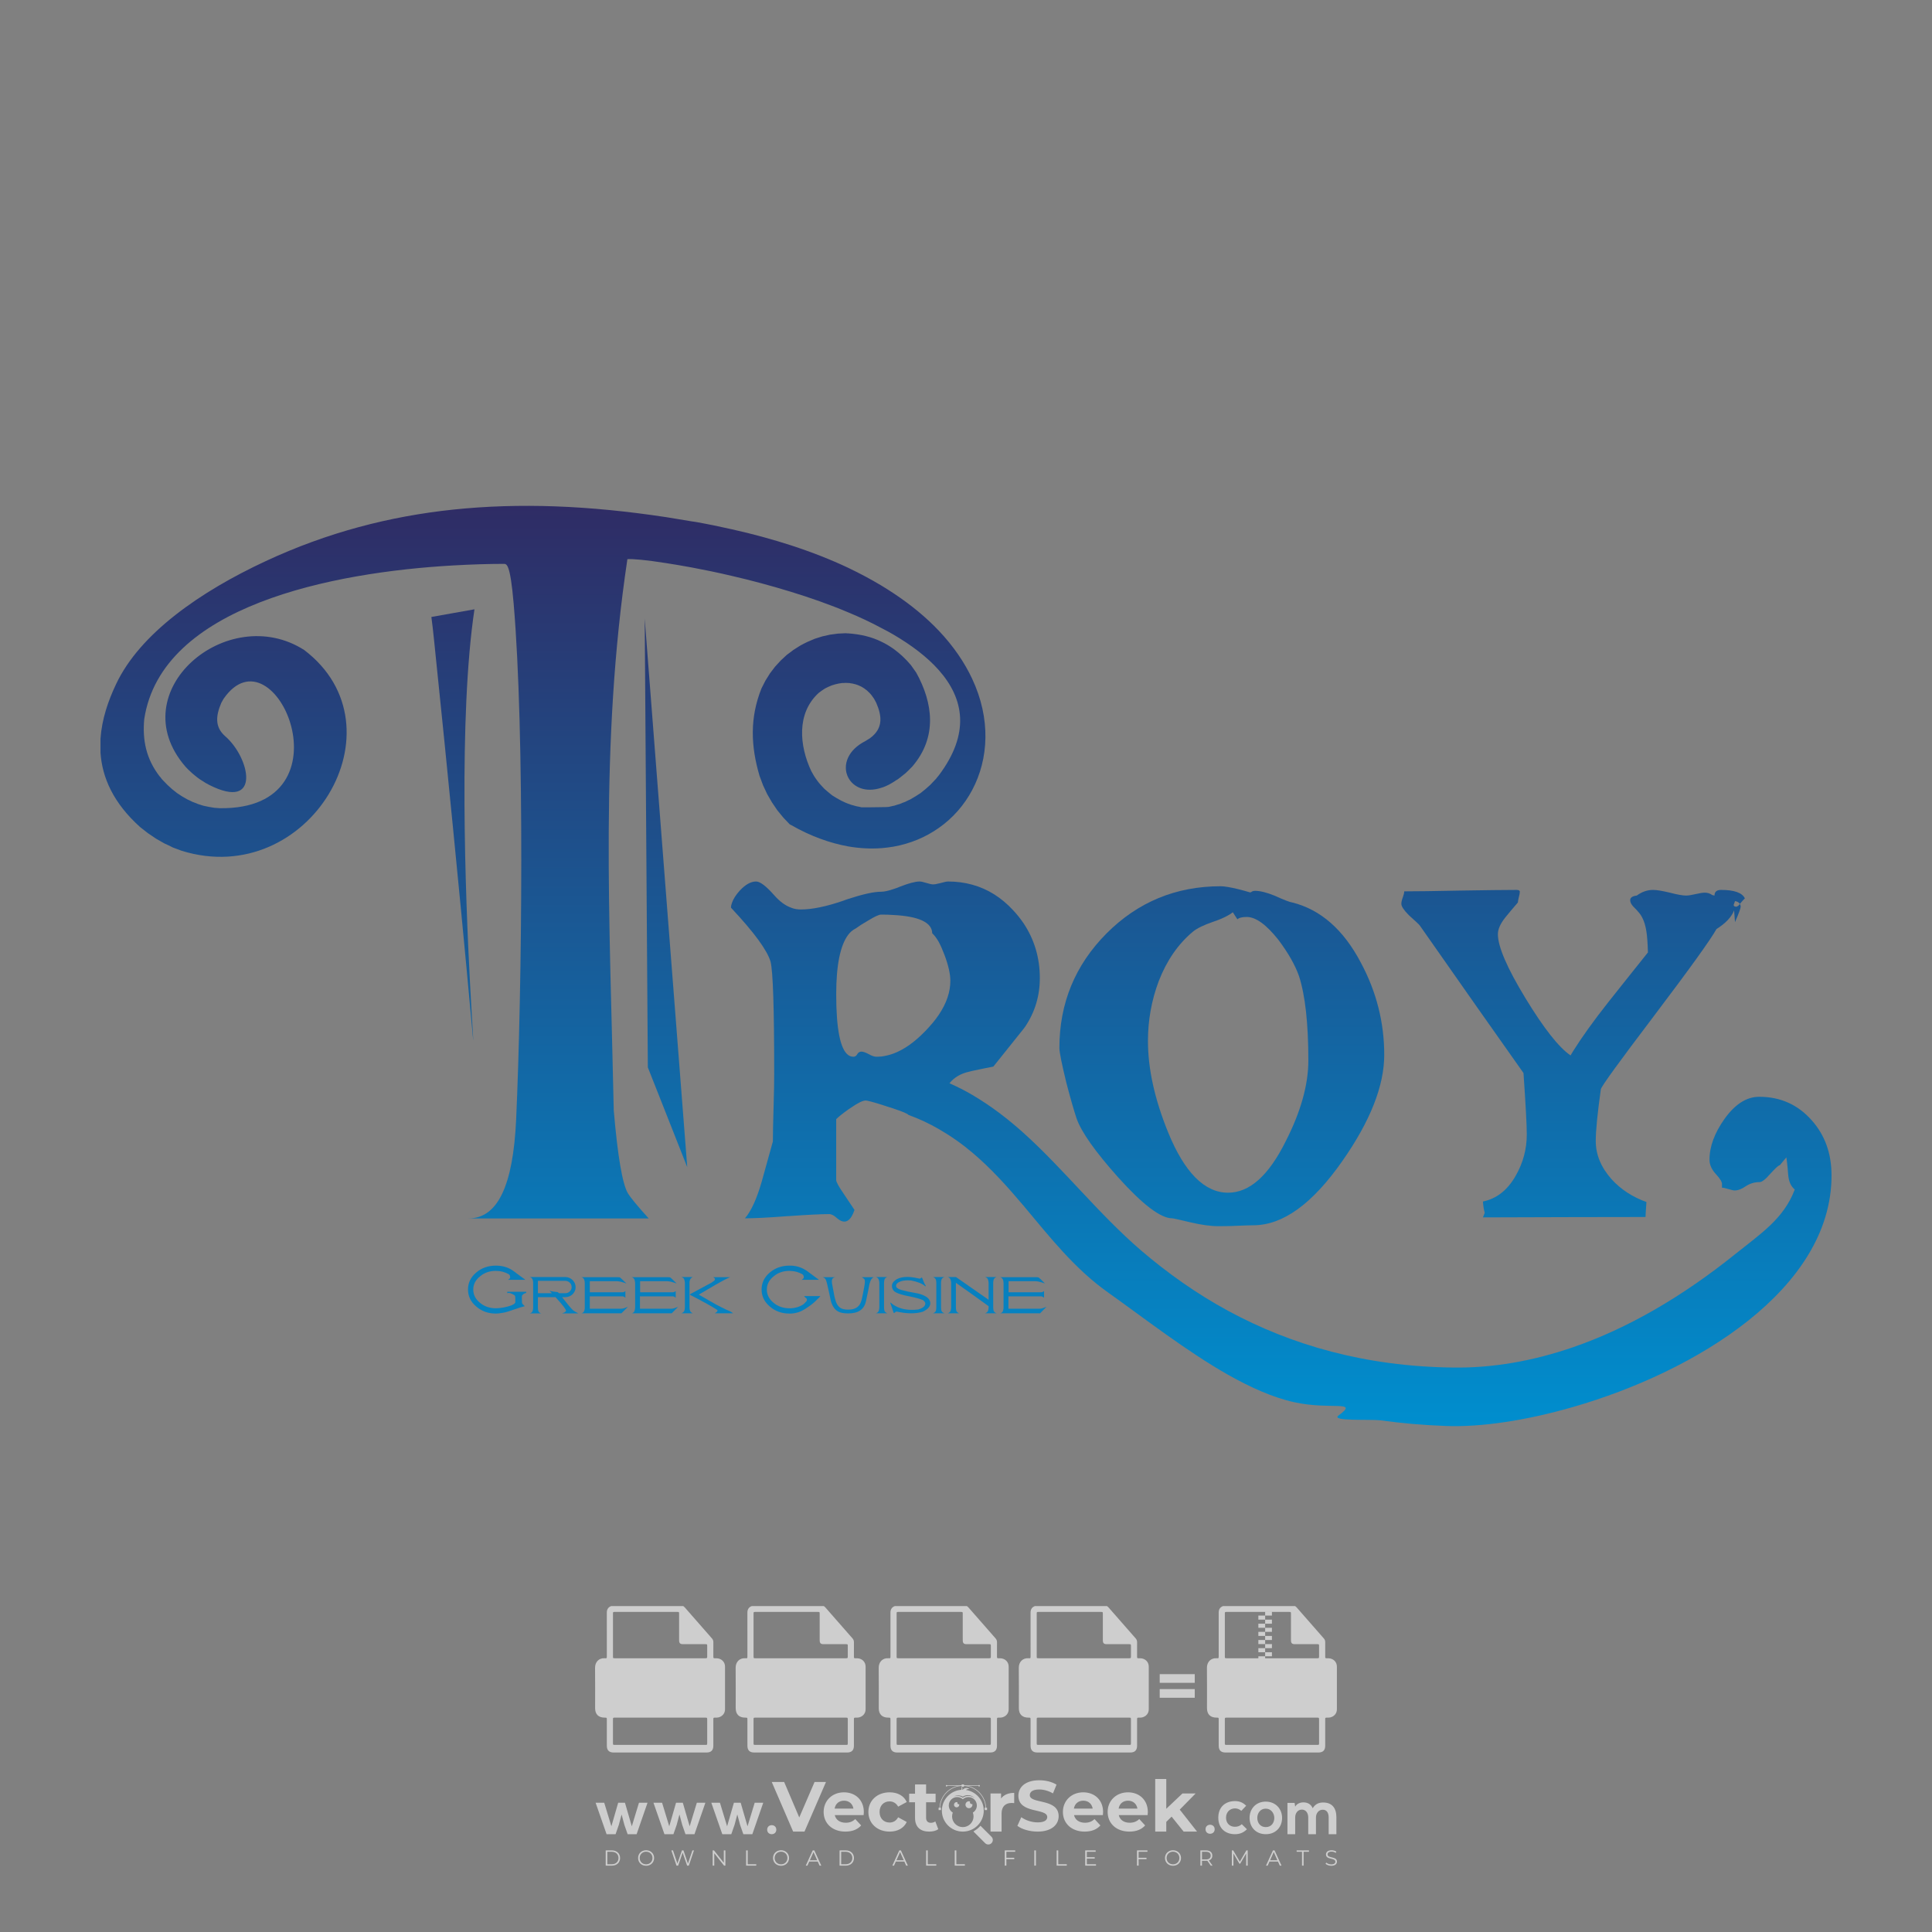 <?xml version="1.0" encoding="iso-8859-1"?>
<!-- Generator: Adobe Illustrator 27.0.0, SVG Export Plug-In . SVG Version: 6.00 Build 0)  -->
<svg version="1.1" id="Layer_1" xmlns="http://www.w3.org/2000/svg" xmlns:xlink="http://www.w3.org/1999/xlink" x="0px" y="0px"
	 viewBox="0 0 500 500" style="enable-background:new 0 0 500 500;" xml:space="preserve">
<rect x="0" y="0" width="500" height="500" fill="#808080" stroke="none"/>
<g id="watermark_1_">
	<g>
		<g id="watermark" style="opacity:0.61;">
			<g>
				<g>
					<g>
						<g>
							<polygon style="fill:#FFFFFF;" points="213.765,461.172 208.204,474.017 205.268,474.017 199.726,461.172 202.938,461.172 
								206.846,470.347 210.81,461.172 							"/>
						</g>
						<g>
							<path style="fill:#FFFFFF;" d="M223.507,469.741h-7.469c0.275,1.23,1.321,1.982,2.826,1.982c1.046,0,1.798-0.312,2.477-0.954
								l1.523,1.651c-0.917,1.046-2.294,1.597-4.074,1.597c-3.413,0-5.634-2.147-5.634-5.083c0-2.954,2.257-5.083,5.267-5.083
								c2.899,0,5.138,1.945,5.138,5.12C223.562,469.191,223.526,469.503,223.507,469.741 M216.002,468.071h4.863
								c-0.202-1.248-1.138-2.055-2.422-2.055C217.139,466.016,216.204,466.805,216.002,468.071"/>
						</g>
						<g>
							<path style="fill:#FFFFFF;" d="M224.735,468.934c0-2.973,2.294-5.083,5.505-5.083c2.074,0,3.707,0.899,4.423,2.514
								l-2.22,1.193c-0.532-0.936-1.321-1.358-2.221-1.358c-1.45,0-2.587,1.009-2.587,2.734c0,1.725,1.138,2.734,2.587,2.734
								c0.899,0,1.688-0.404,2.221-1.358l2.22,1.211c-0.716,1.578-2.349,2.495-4.423,2.495
								C227.029,474.017,224.735,471.907,224.735,468.934"/>
						</g>
						<g>
							<path style="fill:#FFFFFF;" d="M242.828,473.393c-0.587,0.422-1.45,0.624-2.331,0.624c-2.33,0-3.688-1.193-3.688-3.542
								v-4.055h-1.523v-2.202h1.523v-2.404h2.863v2.404h2.459v2.202h-2.459v4.019c0,0.844,0.458,1.303,1.229,1.303
								c0.422,0,0.844-0.128,1.156-0.367L242.828,473.393z"/>
						</g>
					</g>
					<g>
						<path style="fill:#FFFFFF;" d="M262.474,463.997v2.643c-0.238-0.018-0.422-0.037-0.642-0.037
							c-1.578,0-2.624,0.862-2.624,2.753v4.661h-2.863v-9.873h2.734v1.303C259.776,464.493,260.951,463.997,262.474,463.997"/>
					</g>
					<g>
						<path style="fill:#FFFFFF;" d="M263.299,472.53l1.009-2.239c1.083,0.789,2.697,1.339,4.239,1.339
							c1.762,0,2.477-0.587,2.477-1.376c0-2.404-7.469-0.752-7.469-5.524c0-2.184,1.762-4,5.413-4c1.615,0,3.267,0.385,4.459,1.138
							l-0.918,2.257c-1.193-0.679-2.422-1.009-3.56-1.009c-1.761,0-2.44,0.66-2.44,1.468c0,2.367,7.468,0.734,7.468,5.45
							c0,2.147-1.78,3.982-5.45,3.982C266.492,474.017,264.437,473.411,263.299,472.53"/>
					</g>
					<g>
						<path style="fill:#FFFFFF;" d="M285.428,469.741h-7.469c0.275,1.23,1.321,1.982,2.826,1.982c1.046,0,1.798-0.312,2.477-0.954
							l1.523,1.651c-0.918,1.046-2.294,1.597-4.074,1.597c-3.413,0-5.634-2.147-5.634-5.083c0-2.954,2.257-5.083,5.267-5.083
							c2.9,0,5.138,1.945,5.138,5.12C285.484,469.191,285.447,469.503,285.428,469.741 M277.923,468.071h4.863
							c-0.202-1.248-1.138-2.055-2.422-2.055C279.061,466.016,278.125,466.805,277.923,468.071"/>
					</g>
					<g>
						<path style="fill:#FFFFFF;" d="M297.007,469.741h-7.469c0.275,1.23,1.321,1.982,2.826,1.982c1.046,0,1.798-0.312,2.477-0.954
							l1.523,1.651c-0.918,1.046-2.294,1.597-4.074,1.597c-3.413,0-5.634-2.147-5.634-5.083c0-2.954,2.257-5.083,5.267-5.083
							c2.899,0,5.138,1.945,5.138,5.12C297.062,469.191,297.025,469.503,297.007,469.741 M289.501,468.071h4.863
							c-0.202-1.248-1.138-2.055-2.422-2.055C290.639,466.016,289.703,466.805,289.501,468.071"/>
					</g>
					<g>
						<polygon style="fill:#FFFFFF;" points="303.208,470.145 301.831,471.503 301.831,474.017 298.969,474.017 298.969,460.401 
							301.831,460.401 301.831,468.108 306.016,464.144 309.429,464.144 305.318,468.328 309.796,474.017 306.327,474.017 						"/>
					</g>
					<g>
						<path style="fill:#FFFFFF;" d="M256.601,475.359L256.601,475.359l-2.86-2.86c-0.435,0.508-0.953,0.943-1.534,1.284
							c-0.092,0.069-0.186,0.136-0.283,0.199l3.027,3.027c0.456,0.456,1.195,0.456,1.65,0
							C257.057,476.554,257.057,475.815,256.601,475.359"/>
					</g>
					<g>
						<path style="fill:#FFFFFF;" d="M249.984,463.244c0.221-0.173,0.495-0.281,0.797-0.281c0.042,0,0.083,0.002,0.124,0.006
							c-0.214-0.156-0.478-0.249-0.764-0.249c-0.395,0-0.744,0.18-0.981,0.458c-0.051,0-0.1,0.006-0.151,0.008
							c0.039-0.077,0.064-0.162,0.064-0.255c0-0.234-0.143-0.434-0.346-0.519c0.087,0.126,0.138,0.279,0.138,0.445
							c0,0.122-0.031,0.237-0.081,0.341c-2.811,0.201-5.03,2.539-5.03,5.4c0,2.993,2.426,5.42,5.42,5.42
							c2.993,0,5.42-2.426,5.42-5.42C254.595,465.879,252.593,463.635,249.984,463.244 M247.983,464.656
							c0.435,0,0.844,0.112,1.199,0.309c0.374-0.245,0.82-0.387,1.299-0.387c0.711,0,1.348,0.312,1.784,0.806
							c-0.435-0.379-1.004-0.61-1.627-0.61c-0.449,0-0.87,0.12-1.234,0.329c-0.079,0.046-0.156,0.096-0.229,0.15
							c-0.065-0.048-0.133-0.093-0.204-0.134c-0.369-0.219-0.8-0.344-1.26-0.344c-0.3,0-0.588,0.054-0.854,0.152
							C247.196,464.754,247.578,464.656,247.983,464.656 M251.772,469.098c0.115,0.305,0.181,0.634,0.181,0.979
							c0,1.534-1.244,2.777-2.778,2.777c-1.534,0-2.777-1.243-2.777-2.777c0-0.345,0.066-0.674,0.181-0.979
							c-0.62-0.382-1.035-1.064-1.035-1.846c0-1.197,0.971-2.168,2.168-2.168c0.565,0,1.078,0.218,1.463,0.572
							c0.386-0.354,0.899-0.572,1.464-0.572c1.197,0,2.168,0.971,2.168,2.168C252.807,468.034,252.392,468.716,251.772,469.098"/>
					</g>
					<g>
						<path style="fill:#FFFFFF;" d="M251.666,467.061c0,0.497-0.404,0.901-0.901,0.901c-0.497,0-0.901-0.404-0.901-0.901
							s0.404-0.901,0.901-0.901c0.101,0,0.197,0.017,0.287,0.047c-0.03,0.062-0.045,0.132-0.045,0.204
							c0,0.273,0.221,0.494,0.494,0.494c0.05,0,0.099-0.008,0.146-0.022C251.66,466.941,251.666,467,251.666,467.061"/>
					</g>
					<g>
						<path style="fill:#FFFFFF;" d="M248.255,467.061c0,0.376-0.305,0.681-0.681,0.681c-0.376,0-0.681-0.305-0.681-0.681
							s0.305-0.681,0.681-0.681c0.076,0,0.149,0.013,0.217,0.035c-0.023,0.047-0.034,0.1-0.034,0.155
							c0,0.206,0.167,0.374,0.374,0.374c0.038,0,0.075-0.006,0.11-0.017C248.25,466.97,248.255,467.015,248.255,467.061"/>
					</g>
					<g>
						<g>
							<g>
								<rect x="242.908" y="467.83" style="fill:#FFFFFF;" width="0.616" height="0.616"/>
							</g>
							<g>
								<rect x="254.827" y="467.83" style="fill:#FFFFFF;" width="0.616" height="0.616"/>
							</g>
							<g>
								<path style="fill:#FFFFFF;" d="M255.205,468.082h-0.14c0-3.248-2.642-5.89-5.89-5.89c-3.248,0-5.89,2.642-5.89,5.89h-0.14
									c0-1.611,0.627-3.125,1.766-4.264c1.139-1.139,2.653-1.766,4.264-1.766c1.611,0,3.125,0.627,4.264,1.766
									C254.578,464.957,255.205,466.471,255.205,468.082"/>
							</g>
						</g>
						<g>
							<rect x="248.868" y="461.814" style="fill:#FFFFFF;" width="0.616" height="0.616"/>
						</g>
						<g>
							<rect x="244.95" y="462.052" style="fill:#FFFFFF;" width="8.45" height="0.14"/>
						</g>
						<g>
							<path style="fill:#FFFFFF;" d="M245.174,462.15c0,0.108-0.088,0.196-0.196,0.196c-0.108,0-0.196-0.088-0.196-0.196
								c0-0.108,0.088-0.196,0.196-0.196C245.086,461.954,245.174,462.042,245.174,462.15"/>
						</g>
						<g>
							<path style="fill:#FFFFFF;" d="M253.596,462.15c0,0.108-0.088,0.196-0.196,0.196c-0.108,0-0.196-0.088-0.196-0.196
								c0-0.108,0.088-0.196,0.196-0.196C253.509,461.954,253.596,462.042,253.596,462.15"/>
						</g>
					</g>
				</g>
				<g>
					<path style="fill:#FFFFFF;" d="M314.356,473.409c0,1.559-2.364,1.559-2.364,0C311.993,471.851,314.356,471.851,314.356,473.409
						z"/>
				</g>
				<g>
					<g>
						<g>
							<path style="fill:#FFFFFF;" d="M161.739,466.549l1.772,6.088l1.855-6.088h2.215l-2.823,8.14h-2.33l-0.837-2.396l-0.722-2.708
								l-0.722,2.708l-0.837,2.396h-2.33l-2.839-8.14h2.231l1.855,6.088l1.756-6.088H161.739z"/>
						</g>
						<g>
							<path style="fill:#FFFFFF;" d="M176.713,466.549l1.772,6.088l1.855-6.088h2.215l-2.823,8.14h-2.33l-0.837-2.396l-0.722-2.708
								l-0.722,2.708l-0.837,2.396h-2.33l-2.839-8.14h2.231l1.855,6.088l1.756-6.088H176.713z"/>
						</g>
						<g>
							<path style="fill:#FFFFFF;" d="M191.687,466.549l1.772,6.088l1.855-6.088h2.215l-2.823,8.14h-2.33l-0.837-2.396l-0.722-2.708
								l-0.722,2.708l-0.837,2.396h-2.33l-2.839-8.14h2.231l1.855,6.088l1.756-6.088H191.687z"/>
						</g>
					</g>
					<g>
						<path style="fill:#FFFFFF;" d="M200.908,473.52c0,1.559-2.364,1.559-2.364,0C198.545,471.962,200.908,471.962,200.908,473.52z
							"/>
					</g>
					<g>
						<path style="fill:#FFFFFF;" d="M322.71,473.409c-0.935,0.919-1.919,1.28-3.117,1.28c-2.346,0-4.3-1.411-4.3-4.282
							s1.953-4.284,4.3-4.284c1.149,0,2.035,0.329,2.921,1.199l-1.264,1.329c-0.476-0.428-1.066-0.64-1.623-0.64
							c-1.346,0-2.33,0.985-2.33,2.396c0,1.542,1.05,2.362,2.297,2.362c0.64,0,1.28-0.18,1.772-0.672L322.71,473.409z"/>
					</g>
					<g>
						<path style="fill:#FFFFFF;" d="M331.805,470.472c0,2.33-1.591,4.217-4.217,4.217c-2.626,0-4.201-1.887-4.201-4.217
							c0-2.314,1.609-4.217,4.185-4.217C330.149,466.255,331.805,468.158,331.805,470.472z M325.389,470.472
							c0,1.231,0.739,2.38,2.199,2.38c1.46,0,2.199-1.149,2.199-2.38c0-1.215-0.854-2.396-2.199-2.396
							C326.144,468.077,325.389,469.258,325.389,470.472z"/>
					</g>
					<g>
						<path style="fill:#FFFFFF;" d="M338.572,474.689v-4.332c0-1.068-0.559-2.035-1.658-2.035c-1.082,0-1.722,0.967-1.722,2.035
							v4.332h-2.003v-8.107h1.855l0.148,0.985c0.426-0.82,1.362-1.116,2.133-1.116c0.969,0,1.937,0.394,2.396,1.51
							c0.723-1.149,1.658-1.478,2.708-1.478c2.297,0,3.43,1.412,3.43,3.84v4.365h-2.003v-4.365c0-1.066-0.442-1.97-1.526-1.97
							c-1.082,0-1.756,0.935-1.756,2.003v4.332H338.572z"/>
					</g>
				</g>
			</g>
		</g>
		<g style="opacity:0.61;">
			<g>
				<g>
					<path style="fill:#FFFFFF;" d="M345.988,431.299c-0.006-1.224-0.959-2.121-2.189-2.14c-0.924-0.014-0.832,0.12-0.834-0.867
						c-0.003-1.097-0.007-2.194,0.003-3.292c0.003-0.379-0.112-0.691-0.362-0.976c-2.342-2.668-4.678-5.342-7.019-8.011
						c-0.12-0.137-0.275-0.244-0.414-0.366c-6.214,0-12.427,0-18.641,0c-0.794,0.293-1.14,0.868-1.138,1.709
						c0.01,3.748,0.004,7.496,0.004,11.243c0,0.556-0.003,0.589-0.55,0.551c-1.497-0.102-2.516,0.986-2.497,2.492
						c0.044,3.476,0.013,6.953,0.014,10.429c0.001,1.58,0.867,2.443,2.45,2.449c0.582,0.002,0.582,0.002,0.582,0.6
						c0,2.219-0.001,4.438,0.001,6.657c0.001,1.192,0.58,1.771,1.768,1.771c8.013,0.001,16.027,0.001,24.04,0
						c1.168,0,1.755-0.583,1.757-1.745c0.002-2.256,0-4.512,0.001-6.768c0-0.512,0.002-0.511,0.52-0.515
						c0.271-0.002,0.541,0.008,0.809-0.058c0.996-0.246,1.69-1.044,1.694-2.069C346.003,438.696,346.005,434.997,345.988,431.299z
						 M317.537,417.162c5.337,0,10.674,0,16.01,0c0.548,0,0.554,0.007,0.554,0.561c0.001,2.243-0.001,4.486,0.001,6.73
						c0.001,0.811,0.249,1.059,1.06,1.059c1.91,0.001,3.821,0,5.731,0.001c0.458,0,0.479,0.021,0.481,0.483
						c0.003,0.887,0.002,1.775,0,2.662c-0.001,0.477-0.024,0.498-0.504,0.499c-3.895,0.001-7.79,0-11.684,0
						c-3.882,0-7.765,0-11.647,0c-0.55,0-0.552-0.001-0.552-0.561c-0.001-3.624-0.001-7.247,0-10.871
						C316.987,417.166,316.991,417.162,317.537,417.162z M340.822,451.579c-3.883,0.001-7.766,0-11.65,0c-3.871,0-7.742,0-11.613,0
						c-0.572,0-0.574-0.002-0.574-0.579c-0.001-1.997-0.001-3.994,0.001-5.991c0-0.464,0.023-0.486,0.478-0.487
						c7.803-0.001,15.607-0.001,23.41,0c0.478,0,0.499,0.02,0.499,0.503c0.002,1.997,0.001,3.994,0,5.991
						C341.375,451.574,341.37,451.579,340.822,451.579z"/>
				</g>
				<g>
					<g>
						<rect x="327.418" y="417.053" style="fill:#FFFFFF;" width="1.757" height="1.054"/>
					</g>
					<g>
						<rect x="325.662" y="418.107" style="fill:#FFFFFF;" width="1.757" height="1.054"/>
					</g>
					<g>
						<rect x="327.418" y="419.161" style="fill:#FFFFFF;" width="1.757" height="1.054"/>
					</g>
					<g>
						<rect x="325.662" y="420.215" style="fill:#FFFFFF;" width="1.757" height="1.054"/>
					</g>
					<g>
						<rect x="327.418" y="421.269" style="fill:#FFFFFF;" width="1.757" height="1.054"/>
					</g>
					<g>
						<rect x="325.662" y="422.323" style="fill:#FFFFFF;" width="1.757" height="1.054"/>
					</g>
					<g>
						<rect x="327.418" y="423.378" style="fill:#FFFFFF;" width="1.757" height="1.054"/>
					</g>
					<g>
						<rect x="325.662" y="424.432" style="fill:#FFFFFF;" width="1.757" height="1.054"/>
					</g>
					<g>
						<rect x="327.418" y="425.486" style="fill:#FFFFFF;" width="1.757" height="1.054"/>
					</g>
					<g>
						<rect x="325.662" y="426.54" style="fill:#FFFFFF;" width="1.757" height="1.054"/>
					</g>
					<g>
						<rect x="327.418" y="427.594" style="fill:#FFFFFF;" width="1.757" height="1.054"/>
					</g>
					<g>
						<rect x="325.662" y="428.648" style="fill:#FFFFFF;" width="1.757" height="1.054"/>
					</g>
				</g>
			</g>
			<g>
				<path style="fill:#FFFFFF;" d="M187.637,431.299c-0.006-1.224-0.959-2.121-2.189-2.14c-0.924-0.014-0.832,0.12-0.834-0.867
					c-0.003-1.097-0.007-2.194,0.003-3.292c0.003-0.379-0.112-0.691-0.362-0.976c-2.342-2.668-4.678-5.342-7.019-8.011
					c-0.12-0.137-0.275-0.244-0.414-0.366c-6.214,0-12.427,0-18.641,0c-0.794,0.293-1.14,0.868-1.138,1.709
					c0.01,3.748,0.004,7.496,0.004,11.243c0,0.556-0.003,0.589-0.55,0.551c-1.497-0.102-2.516,0.986-2.497,2.492
					c0.044,3.476,0.013,6.953,0.014,10.429c0.001,1.58,0.867,2.443,2.45,2.449c0.582,0.002,0.582,0.002,0.582,0.6
					c0,2.219-0.001,4.438,0.001,6.657c0.001,1.192,0.58,1.771,1.768,1.771c8.013,0.001,16.027,0.001,24.04,0
					c1.168,0,1.755-0.583,1.757-1.745c0.002-2.256,0-4.512,0.001-6.768c0-0.512,0.002-0.511,0.52-0.515
					c0.271-0.002,0.541,0.008,0.809-0.058c0.996-0.246,1.69-1.044,1.694-2.069C187.652,438.696,187.655,434.997,187.637,431.299z
					 M159.187,417.162c5.337,0,10.674,0,16.01,0c0.548,0,0.554,0.007,0.554,0.561c0.001,2.243-0.001,4.486,0.001,6.73
					c0.001,0.811,0.249,1.059,1.06,1.059c1.91,0.001,3.821,0,5.731,0.001c0.458,0,0.479,0.021,0.481,0.483
					c0.003,0.887,0.002,1.775,0,2.662c-0.001,0.477-0.024,0.498-0.504,0.499c-3.895,0.001-7.79,0-11.684,0
					c-3.882,0-7.765,0-11.647,0c-0.55,0-0.552-0.001-0.552-0.561c-0.001-3.624-0.001-7.247,0-10.871
					C158.636,417.166,158.64,417.162,159.187,417.162z M182.472,451.579c-3.883,0.001-7.766,0-11.65,0c-3.871,0-7.742,0-11.613,0
					c-0.572,0-0.574-0.002-0.574-0.579c-0.001-1.997-0.001-3.994,0.001-5.991c0-0.464,0.023-0.486,0.478-0.487
					c7.803-0.001,15.607-0.001,23.41,0c0.478,0,0.499,0.02,0.499,0.503c0.002,1.997,0.001,3.994,0,5.991
					C183.024,451.574,183.019,451.579,182.472,451.579z"/>
			</g>
			<g>
				<path style="fill:#FFFFFF;" d="M159.779,440.669v-7.897h2.779c0.375,0,0.726,0.061,1.053,0.182
					c0.327,0.121,0.612,0.292,0.855,0.513c0.242,0.221,0.434,0.483,0.573,0.789c0.14,0.305,0.21,0.642,0.21,1.009
					c0,0.375-0.07,0.715-0.21,1.02c-0.14,0.305-0.331,0.568-0.573,0.789c-0.243,0.221-0.528,0.392-0.855,0.513
					c-0.327,0.121-0.678,0.182-1.053,0.182h-1.29v2.901H159.779z M162.58,436.356c0.39,0,0.684-0.111,0.882-0.331
					c0.199-0.22,0.298-0.474,0.298-0.761c0-0.14-0.024-0.276-0.072-0.408c-0.048-0.132-0.121-0.248-0.221-0.347
					c-0.099-0.099-0.223-0.178-0.37-0.237c-0.147-0.059-0.32-0.089-0.518-0.089h-1.312v2.173H162.58z"/>
				<path style="fill:#FFFFFF;" d="M166.308,432.771h1.731l3.177,5.294h0.088l-0.088-1.522v-3.772h1.478v7.897h-1.566l-3.353-5.592
					h-0.088l0.088,1.522v4.07h-1.467V432.771z"/>
				<path style="fill:#FFFFFF;" d="M177.922,436.334h3.872c0.022,0.089,0.04,0.195,0.055,0.32c0.014,0.125,0.022,0.25,0.022,0.375
					c0,0.507-0.077,0.985-0.231,1.434c-0.154,0.449-0.397,0.849-0.728,1.202c-0.353,0.375-0.776,0.666-1.268,0.871
					c-0.493,0.206-1.055,0.309-1.688,0.309c-0.574,0-1.114-0.103-1.622-0.309c-0.507-0.206-0.948-0.492-1.323-0.86
					c-0.375-0.367-0.673-0.803-0.894-1.307c-0.221-0.504-0.331-1.053-0.331-1.649c0-0.595,0.11-1.145,0.331-1.649
					c0.221-0.504,0.518-0.939,0.894-1.307c0.375-0.367,0.816-0.654,1.323-0.86c0.507-0.206,1.048-0.309,1.622-0.309
					c0.64,0,1.211,0.11,1.715,0.331c0.504,0.221,0.935,0.526,1.296,0.915l-1.025,1.004c-0.258-0.272-0.544-0.48-0.861-0.623
					c-0.316-0.143-0.695-0.215-1.136-0.215c-0.361,0-0.703,0.065-1.026,0.193c-0.324,0.129-0.607,0.311-0.85,0.546
					c-0.242,0.235-0.436,0.52-0.579,0.855c-0.143,0.335-0.215,0.708-0.215,1.119c0,0.412,0.072,0.785,0.215,1.12
					c0.143,0.335,0.338,0.62,0.584,0.855c0.246,0.235,0.531,0.418,0.855,0.546c0.323,0.129,0.669,0.193,1.037,0.193
					c0.419,0,0.773-0.061,1.064-0.182c0.29-0.121,0.538-0.278,0.744-0.469c0.148-0.132,0.275-0.3,0.381-0.502
					c0.106-0.202,0.189-0.428,0.248-0.678h-2.482V436.334z"/>
			</g>
			<g>
				<path style="fill:#FFFFFF;" d="M224.019,431.299c-0.006-1.224-0.959-2.121-2.189-2.14c-0.924-0.014-0.832,0.12-0.834-0.867
					c-0.003-1.097-0.007-2.194,0.003-3.292c0.003-0.379-0.112-0.691-0.362-0.976c-2.342-2.668-4.678-5.342-7.019-8.011
					c-0.12-0.137-0.275-0.244-0.414-0.366c-6.214,0-12.427,0-18.641,0c-0.794,0.293-1.14,0.868-1.138,1.709
					c0.01,3.748,0.004,7.496,0.004,11.243c0,0.556-0.003,0.589-0.55,0.551c-1.497-0.102-2.516,0.986-2.497,2.492
					c0.044,3.476,0.013,6.953,0.014,10.429c0.001,1.58,0.867,2.443,2.45,2.449c0.582,0.002,0.582,0.002,0.582,0.6
					c0,2.219-0.001,4.438,0.001,6.657c0.001,1.192,0.58,1.771,1.768,1.771c8.013,0.001,16.027,0.001,24.04,0
					c1.168,0,1.755-0.583,1.757-1.745c0.002-2.256,0-4.512,0.001-6.768c0-0.512,0.002-0.511,0.52-0.515
					c0.271-0.002,0.541,0.008,0.809-0.058c0.997-0.246,1.69-1.044,1.694-2.069C224.034,438.696,224.036,434.997,224.019,431.299z
					 M195.568,417.162c5.337,0,10.674,0,16.01,0c0.548,0,0.554,0.007,0.554,0.561c0.001,2.243-0.001,4.486,0.001,6.73
					c0.001,0.811,0.249,1.059,1.06,1.059c1.91,0.001,3.821,0,5.731,0.001c0.458,0,0.479,0.021,0.481,0.483
					c0.003,0.887,0.002,1.775,0,2.662c-0.001,0.477-0.024,0.498-0.504,0.499c-3.895,0.001-7.79,0-11.684,0
					c-3.882,0-7.765,0-11.647,0c-0.55,0-0.552-0.001-0.552-0.561c-0.001-3.624-0.001-7.247,0-10.871
					C195.018,417.166,195.022,417.162,195.568,417.162z M218.854,451.579c-3.883,0.001-7.766,0-11.65,0c-3.871,0-7.742,0-11.613,0
					c-0.572,0-0.574-0.002-0.574-0.579c-0.001-1.997-0.001-3.994,0.001-5.991c0-0.464,0.023-0.486,0.478-0.487
					c7.803-0.001,15.607-0.001,23.41,0c0.478,0,0.499,0.02,0.499,0.503c0.002,1.997,0.001,3.994,0,5.991
					C219.406,451.574,219.401,451.579,218.854,451.579z"/>
			</g>
			<g>
				<path style="fill:#FFFFFF;" d="M205.111,432.771h1.699l2.967,7.897h-1.644l-0.651-1.886h-3.044l-0.651,1.886h-1.643
					L205.111,432.771z M206.997,437.415l-0.706-1.974l-0.287-0.96h-0.088l-0.287,0.96l-0.706,1.974H206.997z"/>
				<path style="fill:#FFFFFF;" d="M211.331,434.536c-0.125,0-0.245-0.024-0.359-0.072c-0.114-0.048-0.213-0.114-0.298-0.199
					c-0.084-0.084-0.151-0.182-0.198-0.292c-0.048-0.11-0.072-0.232-0.072-0.364s0.024-0.254,0.072-0.364
					c0.048-0.11,0.114-0.208,0.198-0.292c0.084-0.084,0.184-0.151,0.298-0.198c0.114-0.048,0.233-0.072,0.359-0.072
					c0.257,0,0.478,0.09,0.662,0.27c0.184,0.181,0.276,0.399,0.276,0.656s-0.092,0.476-0.276,0.656
					C211.809,434.446,211.589,434.536,211.331,434.536z M210.615,440.669v-5.404h1.445v5.404H210.615z"/>
			</g>
			<g>
				<path style="fill:#FFFFFF;" d="M261.044,431.299c-0.006-1.224-0.959-2.121-2.189-2.14c-0.924-0.014-0.832,0.12-0.834-0.867
					c-0.003-1.097-0.007-2.194,0.003-3.292c0.003-0.379-0.112-0.691-0.362-0.976c-2.342-2.668-4.678-5.342-7.019-8.011
					c-0.12-0.137-0.275-0.244-0.414-0.366c-6.214,0-12.427,0-18.641,0c-0.794,0.293-1.14,0.868-1.138,1.709
					c0.01,3.748,0.004,7.496,0.004,11.243c0,0.556-0.003,0.589-0.55,0.551c-1.497-0.102-2.516,0.986-2.497,2.492
					c0.044,3.476,0.013,6.953,0.014,10.429c0.001,1.58,0.867,2.443,2.45,2.449c0.582,0.002,0.582,0.002,0.582,0.6
					c0,2.219-0.001,4.438,0.001,6.657c0.001,1.192,0.58,1.771,1.768,1.771c8.013,0.001,16.027,0.001,24.04,0
					c1.168,0,1.755-0.583,1.757-1.745c0.002-2.256,0-4.512,0.001-6.768c0-0.512,0.002-0.511,0.52-0.515
					c0.271-0.002,0.541,0.008,0.809-0.058c0.996-0.246,1.69-1.044,1.694-2.069C261.059,438.696,261.061,434.997,261.044,431.299z
					 M232.593,417.162c5.337,0,10.674,0,16.01,0c0.548,0,0.554,0.007,0.554,0.561c0.001,2.243-0.001,4.486,0.001,6.73
					c0.001,0.811,0.249,1.059,1.06,1.059c1.91,0.001,3.821,0,5.731,0.001c0.458,0,0.479,0.021,0.481,0.483
					c0.003,0.887,0.002,1.775,0,2.662c-0.001,0.477-0.024,0.498-0.504,0.499c-3.895,0.001-7.79,0-11.684,0
					c-3.882,0-7.765,0-11.647,0c-0.55,0-0.552-0.001-0.552-0.561c-0.001-3.624-0.001-7.247,0-10.871
					C232.042,417.166,232.047,417.162,232.593,417.162z M255.878,451.579c-3.883,0.001-7.766,0-11.65,0c-3.871,0-7.742,0-11.613,0
					c-0.572,0-0.574-0.002-0.574-0.579c-0.001-1.997-0.001-3.994,0.001-5.991c0-0.464,0.023-0.486,0.478-0.487
					c7.803-0.001,15.607-0.001,23.41,0c0.478,0,0.499,0.02,0.499,0.503c0.002,1.997,0.001,3.994,0,5.991
					C256.431,451.574,256.426,451.579,255.878,451.579z"/>
			</g>
			<g>
				<path style="fill:#FFFFFF;" d="M236.361,440.845c-0.338,0-0.662-0.048-0.971-0.143c-0.309-0.095-0.592-0.239-0.849-0.43
					c-0.257-0.191-0.481-0.425-0.673-0.7c-0.191-0.276-0.342-0.597-0.452-0.965l1.401-0.551c0.103,0.397,0.283,0.726,0.54,0.987
					c0.257,0.261,0.596,0.392,1.015,0.392c0.154,0,0.303-0.02,0.447-0.061c0.143-0.04,0.272-0.099,0.386-0.176
					s0.204-0.175,0.27-0.292c0.066-0.118,0.099-0.254,0.099-0.408c0-0.147-0.026-0.279-0.077-0.397
					c-0.051-0.117-0.138-0.227-0.259-0.331c-0.121-0.103-0.28-0.202-0.475-0.298c-0.195-0.095-0.435-0.195-0.722-0.298l-0.485-0.176
					c-0.213-0.073-0.429-0.173-0.645-0.298c-0.217-0.125-0.413-0.276-0.59-0.452c-0.177-0.176-0.322-0.384-0.436-0.623
					c-0.114-0.239-0.171-0.509-0.171-0.81c0-0.309,0.06-0.597,0.182-0.866c0.121-0.268,0.294-0.503,0.518-0.706
					c0.224-0.202,0.492-0.36,0.805-0.474s0.66-0.171,1.042-0.171c0.397,0,0.74,0.053,1.031,0.16
					c0.291,0.107,0.537,0.243,0.739,0.408c0.202,0.165,0.366,0.348,0.491,0.546c0.125,0.199,0.217,0.386,0.276,0.563l-1.312,0.551
					c-0.074-0.221-0.208-0.419-0.402-0.596c-0.195-0.176-0.462-0.265-0.8-0.265c-0.324,0-0.592,0.075-0.805,0.226
					c-0.213,0.151-0.32,0.348-0.32,0.59c0,0.235,0.103,0.436,0.309,0.601c0.206,0.165,0.533,0.325,0.982,0.48l0.497,0.165
					c0.316,0.111,0.605,0.237,0.866,0.381c0.261,0.143,0.485,0.314,0.673,0.513c0.187,0.199,0.331,0.425,0.43,0.678
					c0.1,0.254,0.149,0.546,0.149,0.877c0,0.412-0.083,0.767-0.248,1.064c-0.165,0.298-0.377,0.542-0.634,0.734
					c-0.258,0.191-0.548,0.335-0.872,0.43C236.986,440.797,236.67,440.845,236.361,440.845z"/>
				<path style="fill:#FFFFFF;" d="M239.516,432.771h1.61l1.633,4.754l0.287,1.015h0.088l0.309-1.015l1.699-4.754h1.61l-2.879,7.897
					h-1.566L239.516,432.771z"/>
				<path style="fill:#FFFFFF;" d="M251.097,436.334h3.871c0.022,0.089,0.04,0.195,0.055,0.32c0.015,0.125,0.023,0.25,0.023,0.375
					c0,0.507-0.078,0.985-0.232,1.434c-0.154,0.449-0.397,0.849-0.728,1.202c-0.353,0.375-0.775,0.666-1.268,0.871
					c-0.493,0.206-1.055,0.309-1.688,0.309c-0.574,0-1.114-0.103-1.621-0.309c-0.507-0.206-0.949-0.492-1.324-0.86
					c-0.375-0.367-0.673-0.803-0.894-1.307c-0.22-0.504-0.331-1.053-0.331-1.649c0-0.595,0.11-1.145,0.331-1.649
					c0.221-0.504,0.518-0.939,0.894-1.307c0.375-0.367,0.816-0.654,1.324-0.86c0.507-0.206,1.047-0.309,1.621-0.309
					c0.64,0,1.211,0.11,1.715,0.331c0.504,0.221,0.936,0.526,1.296,0.915l-1.026,1.004c-0.257-0.272-0.544-0.48-0.861-0.623
					c-0.316-0.143-0.694-0.215-1.136-0.215c-0.36,0-0.702,0.065-1.026,0.193c-0.323,0.129-0.607,0.311-0.849,0.546
					c-0.243,0.235-0.436,0.52-0.579,0.855c-0.143,0.335-0.215,0.708-0.215,1.119c0,0.412,0.072,0.785,0.215,1.12
					c0.143,0.335,0.338,0.62,0.585,0.855c0.246,0.235,0.531,0.418,0.854,0.546c0.324,0.129,0.669,0.193,1.037,0.193
					c0.419,0,0.774-0.061,1.064-0.182c0.29-0.121,0.539-0.278,0.745-0.469c0.147-0.132,0.274-0.3,0.38-0.502
					c0.107-0.202,0.189-0.428,0.248-0.678h-2.482V436.334z"/>
			</g>
			<g>
				<path style="fill:#FFFFFF;" d="M297.3,431.299c-0.006-1.224-0.959-2.121-2.189-2.14c-0.924-0.014-0.832,0.12-0.834-0.867
					c-0.003-1.097-0.007-2.194,0.003-3.292c0.003-0.379-0.112-0.691-0.362-0.976c-2.342-2.668-4.678-5.342-7.019-8.011
					c-0.12-0.137-0.275-0.244-0.414-0.366c-6.214,0-12.427,0-18.641,0c-0.794,0.293-1.14,0.868-1.138,1.709
					c0.01,3.748,0.004,7.496,0.004,11.243c0,0.556-0.003,0.589-0.55,0.551c-1.497-0.102-2.516,0.986-2.497,2.492
					c0.044,3.476,0.013,6.953,0.014,10.429c0.001,1.58,0.867,2.443,2.45,2.449c0.582,0.002,0.582,0.002,0.582,0.6
					c0,2.219-0.001,4.438,0.001,6.657c0.001,1.192,0.58,1.771,1.768,1.771c8.013,0.001,16.027,0.001,24.04,0
					c1.168,0,1.755-0.583,1.757-1.745c0.002-2.256,0-4.512,0.001-6.768c0-0.512,0.002-0.511,0.52-0.515
					c0.271-0.002,0.541,0.008,0.809-0.058c0.996-0.246,1.69-1.044,1.694-2.069C297.315,438.696,297.318,434.997,297.3,431.299z
					 M268.85,417.162c5.337,0,10.674,0,16.01,0c0.548,0,0.554,0.007,0.554,0.561c0.001,2.243-0.001,4.486,0.001,6.73
					c0.001,0.811,0.249,1.059,1.06,1.059c1.91,0.001,3.821,0,5.731,0.001c0.458,0,0.479,0.021,0.481,0.483
					c0.003,0.887,0.002,1.775,0,2.662c-0.001,0.477-0.024,0.498-0.504,0.499c-3.895,0.001-7.79,0-11.684,0
					c-3.882,0-7.765,0-11.647,0c-0.55,0-0.552-0.001-0.552-0.561c-0.001-3.624-0.001-7.247,0-10.871
					C268.299,417.166,268.303,417.162,268.85,417.162z M292.135,451.579c-3.883,0.001-7.766,0-11.65,0c-3.871,0-7.742,0-11.613,0
					c-0.572,0-0.574-0.002-0.574-0.579c-0.001-1.997-0.001-3.994,0.001-5.991c0-0.464,0.023-0.486,0.478-0.487
					c7.803-0.001,15.607-0.001,23.41,0c0.478,0,0.499,0.02,0.499,0.503c0.001,1.997,0.001,3.994,0,5.991
					C292.687,451.574,292.682,451.579,292.135,451.579z"/>
			</g>
			<g>
				<path style="fill:#FFFFFF;" d="M272.966,434.183v1.831h3.165v1.412h-3.165v1.831h3.518v1.412h-5.007v-7.897h5.007v1.412H272.966
					z"/>
				<path style="fill:#FFFFFF;" d="M277.852,440.669v-7.897h2.779c0.375,0,0.726,0.061,1.053,0.182
					c0.327,0.121,0.612,0.292,0.855,0.513c0.243,0.221,0.434,0.483,0.574,0.789c0.14,0.305,0.209,0.642,0.209,1.009
					c0,0.375-0.07,0.715-0.209,1.02c-0.14,0.305-0.331,0.568-0.574,0.789c-0.243,0.221-0.528,0.392-0.855,0.513
					c-0.327,0.121-0.678,0.182-1.053,0.182h-1.29v2.901H277.852z M280.653,436.356c0.389,0,0.684-0.111,0.882-0.331
					c0.199-0.22,0.298-0.474,0.298-0.761c0-0.14-0.024-0.276-0.072-0.408c-0.048-0.132-0.121-0.248-0.221-0.347
					c-0.099-0.099-0.222-0.178-0.37-0.237c-0.147-0.059-0.32-0.089-0.518-0.089h-1.312v2.173H280.653z"/>
				<path style="fill:#FFFFFF;" d="M286.797,440.845c-0.338,0-0.662-0.048-0.971-0.143c-0.309-0.095-0.592-0.239-0.849-0.43
					c-0.257-0.191-0.482-0.425-0.673-0.7c-0.191-0.276-0.342-0.597-0.452-0.965l1.401-0.551c0.103,0.397,0.283,0.726,0.541,0.987
					c0.257,0.261,0.595,0.392,1.015,0.392c0.154,0,0.303-0.02,0.447-0.061c0.143-0.04,0.272-0.099,0.386-0.176
					c0.114-0.077,0.204-0.175,0.27-0.292c0.066-0.118,0.1-0.254,0.1-0.408c0-0.147-0.026-0.279-0.077-0.397
					c-0.051-0.117-0.138-0.227-0.259-0.331c-0.121-0.103-0.279-0.202-0.474-0.298c-0.195-0.095-0.436-0.195-0.723-0.298
					l-0.485-0.176c-0.213-0.073-0.428-0.173-0.645-0.298c-0.217-0.125-0.414-0.276-0.59-0.452c-0.176-0.176-0.322-0.384-0.436-0.623
					c-0.114-0.239-0.171-0.509-0.171-0.81c0-0.309,0.061-0.597,0.182-0.866c0.121-0.268,0.294-0.503,0.518-0.706
					c0.224-0.202,0.493-0.36,0.805-0.474c0.312-0.114,0.66-0.171,1.042-0.171c0.397,0,0.741,0.053,1.031,0.16
					c0.29,0.107,0.537,0.243,0.739,0.408c0.202,0.165,0.365,0.348,0.491,0.546c0.125,0.199,0.217,0.386,0.276,0.563l-1.312,0.551
					c-0.074-0.221-0.208-0.419-0.403-0.596c-0.195-0.176-0.462-0.265-0.799-0.265c-0.324,0-0.592,0.075-0.805,0.226
					c-0.213,0.151-0.32,0.348-0.32,0.59c0,0.235,0.103,0.436,0.309,0.601c0.206,0.165,0.533,0.325,0.982,0.48l0.496,0.165
					c0.316,0.111,0.605,0.237,0.866,0.381c0.261,0.143,0.485,0.314,0.673,0.513c0.187,0.199,0.331,0.425,0.43,0.678
					c0.099,0.254,0.149,0.546,0.149,0.877c0,0.412-0.083,0.767-0.248,1.064c-0.165,0.298-0.377,0.542-0.634,0.734
					c-0.258,0.191-0.548,0.335-0.872,0.43C287.422,440.797,287.105,440.845,286.797,440.845z"/>
			</g>
			<g>
				<path style="fill:#FFFFFF;" d="M321.394,439.168l4.004-4.985h-3.827v-1.412h5.559v1.5l-3.96,4.985h4.004v1.412h-5.779V439.168z"
					/>
				<path style="fill:#FFFFFF;" d="M328.409,432.771h1.489v7.897h-1.489V432.771z"/>
				<path style="fill:#FFFFFF;" d="M331.486,440.669v-7.897h2.779c0.375,0,0.726,0.061,1.053,0.182
					c0.327,0.121,0.612,0.292,0.855,0.513s0.434,0.483,0.574,0.789c0.14,0.305,0.209,0.642,0.209,1.009
					c0,0.375-0.07,0.715-0.209,1.02c-0.14,0.305-0.331,0.568-0.574,0.789c-0.243,0.221-0.528,0.392-0.855,0.513
					c-0.327,0.121-0.678,0.182-1.053,0.182h-1.29v2.901H331.486z M334.288,436.356c0.389,0,0.684-0.111,0.882-0.331
					c0.199-0.22,0.298-0.474,0.298-0.761c0-0.14-0.024-0.276-0.072-0.408c-0.048-0.132-0.121-0.248-0.221-0.347
					c-0.099-0.099-0.222-0.178-0.37-0.237c-0.147-0.059-0.32-0.089-0.518-0.089h-1.312v2.173H334.288z"/>
			</g>
		</g>
		<g style="opacity:0.61;">
			<path style="fill:#FFFFFF;" d="M300.133,433.27h9.067v2.242h-9.067V433.27z M300.133,437.136h9.067v2.243h-9.067V437.136z"/>
		</g>
	</g>
	<g style="opacity:0.61;">
		<path style="fill:#FFFFFF;" d="M156.756,478.878h1.607c1.263,0,2.114,0.812,2.114,1.974c0,1.161-0.851,1.973-2.114,1.973h-1.607
			V478.878z M158.34,482.464c1.049,0,1.725-0.665,1.725-1.612c0-0.947-0.677-1.613-1.725-1.613h-1.167v3.225H158.34z"/>
		<path style="fill:#FFFFFF;" d="M165.139,480.851c0-1.15,0.879-2.007,2.075-2.007c1.184,0,2.069,0.851,2.069,2.007
			c0,1.156-0.885,2.007-2.069,2.007C166.019,482.858,165.139,482.002,165.139,480.851z M168.866,480.851
			c0-0.942-0.705-1.635-1.652-1.635c-0.953,0-1.663,0.693-1.663,1.635c0,0.941,0.71,1.635,1.663,1.635
			C168.162,482.486,168.866,481.793,168.866,480.851z"/>
		<path style="fill:#FFFFFF;" d="M179.596,478.878l-1.331,3.947h-0.44l-1.156-3.366l-1.161,3.366h-0.434l-1.331-3.947h0.429
			l1.139,3.394l1.178-3.394h0.389l1.161,3.411l1.156-3.411H179.596z"/>
		<path style="fill:#FFFFFF;" d="M187.731,478.878v3.947h-0.344l-2.537-3.202v3.202h-0.417v-3.947h0.344l2.543,3.203v-3.203H187.731
			z"/>
		<path style="fill:#FFFFFF;" d="M193.093,478.878h0.417v3.586h2.21v0.361h-2.627V478.878z"/>
		<path style="fill:#FFFFFF;" d="M200.061,480.851c0-1.15,0.879-2.007,2.075-2.007c1.184,0,2.069,0.851,2.069,2.007
			c0,1.156-0.885,2.007-2.069,2.007C200.941,482.858,200.061,482.002,200.061,480.851z M203.788,480.851
			c0-0.942-0.705-1.635-1.652-1.635c-0.953,0-1.663,0.693-1.663,1.635c0,0.941,0.71,1.635,1.663,1.635
			C203.083,482.486,203.788,481.793,203.788,480.851z"/>
		<path style="fill:#FFFFFF;" d="M211.636,481.77h-2.199l-0.474,1.054h-0.434l1.804-3.947h0.412l1.804,3.947h-0.44L211.636,481.77z
			 M211.484,481.432l-0.947-2.12l-0.947,2.12H211.484z"/>
		<path style="fill:#FFFFFF;" d="M217.28,478.878h1.607c1.263,0,2.114,0.812,2.114,1.974c0,1.161-0.851,1.973-2.114,1.973h-1.607
			V478.878z M218.864,482.464c1.049,0,1.725-0.665,1.725-1.612c0-0.947-0.677-1.613-1.725-1.613h-1.167v3.225H218.864z"/>
		<path style="fill:#FFFFFF;" d="M234.041,481.77h-2.199l-0.474,1.054h-0.434l1.804-3.947h0.412l1.804,3.947h-0.44L234.041,481.77z
			 M233.889,481.432l-0.947-2.12l-0.947,2.12H233.889z"/>
		<path style="fill:#FFFFFF;" d="M239.685,478.878h0.417v3.586h2.21v0.361h-2.627V478.878z"/>
		<path style="fill:#FFFFFF;" d="M247.082,478.878h0.417v3.586h2.21v0.361h-2.627V478.878z"/>
		<path style="fill:#FFFFFF;" d="M260.449,479.239v1.551h2.041v0.361h-2.041v1.675h-0.417v-3.947h2.706v0.361H260.449z"/>
		<path style="fill:#FFFFFF;" d="M267.678,478.878h0.417v3.947h-0.417V478.878z"/>
		<path style="fill:#FFFFFF;" d="M273.456,478.878h0.417v3.586h2.21v0.361h-2.627V478.878z"/>
		<path style="fill:#FFFFFF;" d="M283.644,482.464v0.361h-2.791v-3.947h2.706v0.361h-2.289v1.404h2.041v0.355h-2.041v1.466H283.644z
			"/>
		<path style="fill:#FFFFFF;" d="M294.672,479.239v1.551h2.041v0.361h-2.041v1.675h-0.417v-3.947h2.706v0.361H294.672z"/>
		<path style="fill:#FFFFFF;" d="M301.5,480.851c0-1.15,0.879-2.007,2.075-2.007c1.184,0,2.069,0.851,2.069,2.007
			c0,1.156-0.885,2.007-2.069,2.007C302.379,482.858,301.5,482.002,301.5,480.851z M305.226,480.851
			c0-0.942-0.705-1.635-1.652-1.635c-0.953,0-1.663,0.693-1.663,1.635c0,0.941,0.71,1.635,1.663,1.635
			C304.522,482.486,305.226,481.793,305.226,480.851z"/>
		<path style="fill:#FFFFFF;" d="M313.351,482.825l-0.902-1.269c-0.102,0.011-0.203,0.017-0.316,0.017h-1.06v1.252h-0.417v-3.947
			h1.477c1.004,0,1.613,0.507,1.613,1.353c0,0.62-0.327,1.054-0.902,1.24l0.964,1.353H313.351z M313.328,480.231
			c0-0.632-0.417-0.992-1.207-0.992h-1.048v1.979h1.048C312.911,481.218,313.328,480.851,313.328,480.231z"/>
		<path style="fill:#FFFFFF;" d="M322.907,478.878v3.947h-0.4v-3.158l-1.551,2.656h-0.197l-1.551-2.639v3.14h-0.4v-3.947h0.344
			l1.714,2.926l1.697-2.926H322.907z"/>
		<path style="fill:#FFFFFF;" d="M330.744,481.77h-2.199l-0.473,1.054h-0.434l1.804-3.947h0.411l1.804,3.947h-0.44L330.744,481.77z
			 M330.592,481.432l-0.947-2.12l-0.947,2.12H330.592z"/>
		<path style="fill:#FFFFFF;" d="M336.957,479.239h-1.387v-0.361h3.192v0.361h-1.387v3.586h-0.417V479.239z"/>
		<path style="fill:#FFFFFF;" d="M343.063,482.346l0.164-0.321c0.282,0.276,0.784,0.479,1.302,0.479c0.739,0,1.06-0.31,1.06-0.699
			c0-1.083-2.43-0.417-2.43-1.877c0-0.581,0.451-1.083,1.455-1.083c0.446,0,0.908,0.13,1.224,0.35l-0.141,0.333
			c-0.338-0.22-0.733-0.327-1.083-0.327c-0.722,0-1.043,0.321-1.043,0.716c0,1.083,2.43,0.429,2.43,1.866
			c0,0.581-0.462,1.077-1.472,1.077C343.937,482.858,343.356,482.65,343.063,482.346z"/>
	</g>
</g>
<g>
</g>
<g id="XMLID_00000078023107994673046360000008302678680571218582_">
	<g>
		<linearGradient id="SVGID_1_" gradientUnits="userSpaceOnUse" x1="331.59" y1="369.084" x2="331.59" y2="130.91">
			<stop  offset="0" style="stop-color:#008ECE"/>
			<stop  offset="1" style="stop-color:#2F2C65"/>
		</linearGradient>
		<path style="fill:url(#SVGID_1_);" d="M468.93,290c3.41,3.85,5.07,8.61,5.07,14.22c0,29.37-35.12,50.75-66.87,59.9
			c-12.2,3.53-23.93,5.27-32.94,4.92c-6.05-0.23-11.56-0.71-16.86-1.46c-2.65-0.33-13.06,0.31-10.92-1.25
			c5.48-4.05-2-1.36-11.42-3.43c-5.5-1.2-11.32-3.81-17.17-7.11c-10.74-6.09-21.62-14.59-31.03-21.28
			c-8.71-6.16-15.17-14.45-21.93-22.51c-4.11-4.86-8.33-9.59-13.26-13.74c-2.65-2.24-5.55-4.28-8.67-6.08
			c-2.41-1.39-5-2.62-7.82-3.64c-0.14-0.27-1.43-0.84-3.91-1.66c-0.44-0.14-0.88-0.31-1.39-0.44c-0.58-0.21-1.16-0.38-1.67-0.55
			c-2.34-0.74-3.74-1.08-4.11-1.08c-0.72,0-2.01,0.61-3.81,1.87c-0.24,0.16-0.47,0.3-0.71,0.47c-1.43,1.02-2.45,1.84-3.1,2.48v15.78
			c0,0.47,0.68,1.73,2.08,3.74c0.37,0.57,0.71,1.08,1.02,1.53c0.95,1.39,1.49,2.21,1.63,2.44c-0.44,1.36-0.99,2.25-1.63,2.69
			c-0.31,0.24-0.65,0.34-1.02,0.34c-0.58,0-1.23-0.31-1.94-0.95c-0.71-0.65-1.36-0.99-1.94-0.99c-2.24,0-5.54,0.17-9.89,0.48
			c-0.34,0.03-0.72,0.03-1.09,0.06c-4.89,0.38-8.5,0.55-10.84,0.55c1.6-1.84,3.06-5.03,4.35-9.52c0.95-3.47,1.9-6.9,2.88-10.37
			c0-1.94,0.07-4.86,0.18-8.8c0.13-3.95,0.16-6.9,0.16-8.91c0-16.73-0.3-26.31-0.94-28.83c-0.86-2.92-4.19-7.48-9.97-13.67
			l-0.27-0.3c0-0.41,0.11-0.85,0.27-1.29c0.34-0.99,1.02-2.04,2.01-3.13c1.46-1.57,2.86-2.35,4.22-2.35c1.05,0,2.65,1.23,4.76,3.64
			c1.36,1.53,2.78,2.59,4.28,3.13c0.81,0.34,1.66,0.47,2.55,0.47c2.89,0,6.52-0.74,10.98-2.27c0.41-0.17,0.85-0.31,1.26-0.45
			c3.77-1.22,6.59-1.87,8.5-1.87h0.13c0.75-0.03,1.77-0.23,3.06-0.68c0.54-0.17,1.12-0.37,1.74-0.64c2.27-0.88,3.94-1.33,5.06-1.33
			c0.41,0,0.99,0.14,1.77,0.38c0.75,0.23,1.32,0.37,1.73,0.37c0.38,0,0.85-0.07,1.43-0.24c0.17-0.03,0.37-0.06,0.58-0.13
			c0.85-0.24,1.46-0.38,1.87-0.38c2.17,0,4.25,0.28,6.22,0.82c4.01,1.09,7.58,3.33,10.64,6.66c0.99,1.06,1.84,2.14,2.62,3.27
			c2.82,4.21,4.25,8.97,4.25,14.24c0,4.66-1.29,8.87-3.84,12.65l-0.41,0.54c-2.62,3.27-5.2,6.49-7.78,9.72
			c-1.77,0.34-3.61,0.72-5.48,1.12l-0.82,0.21c-2.14,0.48-3.84,1.46-5.06,2.99c2.04,0.88,4.01,1.9,5.88,2.99
			c4.83,2.83,9.15,6.15,13.26,9.83c10.5,9.45,19.41,20.94,30.42,30.42c6.87,5.88,14.35,11.19,22.54,15.64
			c16.36,8.87,35.53,14.42,58.24,14.69c10.27,0.14,20.63-1.67,31.07-5.27c14.04-4.83,28.15-12.99,42.05-24.17
			c6.4-5.14,12.48-9.08,15.3-16.63c-1.05-0.88-1.56-2.17-1.7-3.87c-0.2-2.59-0.4-4.05-0.47-4.46l-1.7,2.04
			c-0.31,0-1.12,0.75-2.42,2.18c-1.25,1.46-2.21,2.18-2.75,2.18c-1.36,0-2.58,0.37-3.64,1.08c-1.02,0.72-2,1.09-2.89,1.09
			c-0.3,0-0.85-0.14-1.63-0.37c-0.75-0.24-1.29-0.34-1.63-0.34v-0.99c0-0.47-0.44-1.32-1.56-2.51c-1.13-1.23-1.67-2.45-1.67-3.75
			c0-3.46,1.33-6.93,3.84-10.5c2.72-3.81,5.68-5.78,9.04-5.78C460.78,283.85,465.33,285.89,468.93,290z M242.93,262.67
			c2.04-3.02,3.02-5.94,3.02-8.84c0-1.7-0.47-3.9-1.49-6.62c-0.51-1.36-1.02-2.52-1.53-3.47c-0.55-0.95-1.09-1.67-1.67-2.21
			c-0.06-2.79-3.43-4.39-10.06-4.73c-0.95-0.07-1.97-0.1-3.06-0.1h-0.13c-0.58,0-1.7,0.54-3.37,1.56c-1.16,0.65-2.21,1.33-3.26,2.08
			c-0.72,0.34-1.33,0.88-1.87,1.59c-2.04,2.72-3.1,7.83-3.1,15.41c0,8.97,1.06,14.2,3.1,15.7c0.4,0.31,0.88,0.44,1.39,0.44
			c0.37,0,0.71-0.2,0.95-0.64c0.24-0.44,0.62-0.68,1.09-0.68c0.48,0,1.12,0.24,1.94,0.68c0.78,0.44,1.43,0.64,1.9,0.64
			c0.48,0,0.92-0.03,1.36-0.06c1.02-0.14,2.04-0.38,3.06-0.75c2.75-1.02,5.51-2.96,8.33-5.89
			C240.86,265.39,242.01,264.03,242.93,262.67z"/>
		
			<linearGradient id="SVGID_00000038410651230701492770000012451517213707137198_" gradientUnits="userSpaceOnUse" x1="407.12" y1="369.087" x2="407.12" y2="130.913">
			<stop  offset="0" style="stop-color:#008ECE"/>
			<stop  offset="1" style="stop-color:#2F2C65"/>
		</linearGradient>
		<path style="fill:url(#SVGID_00000038410651230701492770000012451517213707137198_);" d="M449.39,234.66l0.47-0.24
			c0.15-0.17,0.28-0.33,0.41-0.48c0.13,0.2,0.21,0.43,0.21,0.72c0,0.41-0.48,1.73-1.46,3.98l-0.24-3.03
			c-0.65,1.7-2.14,3.3-4.56,4.83c-1.46,2.65-6.93,10.27-16.42,22.81c-8.84,11.66-13.33,17.85-13.5,18.63
			c-0.88,6.29-1.32,10.74-1.32,13.4c0,3.53,1.36,6.83,4.08,9.89c2.41,2.65,5.44,4.62,9.04,5.91c-0.14,2.01-0.24,3.3-0.24,3.88
			l-18.73,0.03l-23.35,0.07l0.47-1.19c-0.24-0.75-0.37-1.7-0.47-2.92c3.53-0.72,6.35-2.93,8.46-6.63c1.9-3.3,2.89-6.87,2.89-10.71
			c0-2.65-0.31-7.99-0.85-15.91c-7.24-10.2-16.15-22.92-26.79-38.11c-0.13-0.24-1.12-1.16-2.89-2.75c-1.29-1.3-1.93-2.28-1.93-2.9
			c0-0.5,0.13-1.05,0.37-1.69c0.24-0.65,0.37-1.16,0.37-1.57c3.2,0,8.06-0.07,14.52-0.2c6.49-0.1,11.32-0.17,14.55-0.17
			c0.54,0,0.85,0.17,0.85,0.47c0,0.34-0.1,0.82-0.27,1.47c-0.14,0.64-0.24,1.08-0.24,1.32c-1.12,1.29-2.21,2.58-3.23,3.84
			c-1.29,1.63-1.94,3.06-1.94,4.35c0,3.23,2.38,8.74,7.11,16.53c4.76,7.82,8.63,12.75,11.69,14.85c0.21-0.37,0.44-0.74,0.68-1.12
			c2.21-3.53,5.2-7.72,8.98-12.51c3.46-4.35,6.9-8.7,10.37-13.02c-0.07-2.51-0.21-4.28-0.38-5.34c-0.31-2.07-0.92-3.67-1.8-4.79
			c-0.48-0.58-0.99-1.16-1.57-1.7c-0.54-0.58-0.84-1.12-0.84-1.7c0-0.65,0.57-1.05,1.7-1.19c1.35-0.99,2.78-1.46,4.21-1.46
			c0.95,0,2.41,0.24,4.35,0.71c1.94,0.51,3.33,0.75,4.22,0.75c0.58,0,1.36-0.13,2.41-0.37c1.06-0.24,1.84-0.38,2.41-0.38
			c0.72,0,1.36,0.2,1.94,0.62l0.58,0.13c0-0.99,0.58-1.46,1.7-1.46c3.37,0,5.44,0.71,6.16,2.18c-0.34,0.32-0.76,0.81-1.3,1.45
			c-0.21-0.38-0.62-0.63-1.25-0.74c-0.24,0.64-0.35,0.99-0.35,0.99C448.67,234.49,448.91,234.66,449.39,234.66z"/>
		
			<linearGradient id="SVGID_00000031181803473298791810000005677694184760564634_" gradientUnits="userSpaceOnUse" x1="316.205" y1="369.087" x2="316.205" y2="130.913">
			<stop  offset="0" style="stop-color:#008ECE"/>
			<stop  offset="1" style="stop-color:#2F2C65"/>
		</linearGradient>
		<path style="fill:url(#SVGID_00000031181803473298791810000005677694184760564634_);" d="M352.19,249.14
			c4.05,7.55,6.05,15.51,6.05,23.87c0,7.99-3.63,17.17-10.84,27.46c-7.75,11.09-15.4,16.63-23.05,16.63c-0.95,0-2.45,0.07-4.42,0.14
			c-0.75,0.03-1.46,0.07-2.11,0.07c-0.95,0.03-1.76,0.03-2.41,0.03c-2.08,0-4.55-0.34-7.41-1.02s-4.39-1.02-4.63-1.02
			c-2.99,0-7.64-3.54-14-10.61c-5.95-6.66-9.52-11.73-10.74-15.2c-0.61-1.83-1.53-4.93-2.65-9.24c-1.19-4.9-1.81-7.92-1.81-9.04
			c0-11.6,4.08-21.45,12.17-29.61c8.13-8.16,17.99-12.24,29.58-12.24c0.51,0,1.16,0.07,1.9,0.2c1.43,0.24,3.27,0.68,5.58,1.36
			c0.14,0.07,0.34,0.03,0.54-0.14c0.17-0.13,0.48-0.23,0.89-0.23c1.29,0,2.92,0.4,4.96,1.22c2.48,1.12,4.05,1.73,4.69,1.8
			C341.79,235.41,347.71,240.61,352.19,249.14z M338.6,274.47c0-9.66-0.82-16.93-2.42-21.86c-0.98-2.79-2.75-5.95-5.33-9.38
			c-3.13-3.95-5.85-5.92-8.2-5.92c-1.19,0-2.01,0.21-2.41,0.61l-1.19-1.83c-0.34,0.27-0.72,0.54-1.23,0.81
			c-0.95,0.55-2.27,1.13-3.9,1.67c-2.45,0.85-4.19,1.7-5.24,2.58c-3.78,3.17-6.73,7.42-8.81,12.79c-1.87,4.99-2.78,10.13-2.78,15.46
			c0,7.21,1.73,15.06,5.2,23.6c4.24,10.43,9.45,15.67,15.53,15.67c5.58,0,10.54-4.45,14.96-13.39
			C336.66,287.66,338.6,280.69,338.6,274.47z"/>
		
			<linearGradient id="SVGID_00000078753648649409385500000003865623978443647128_" gradientUnits="userSpaceOnUse" x1="264.825" y1="369.087" x2="264.825" y2="130.913">
			<stop  offset="0" style="stop-color:#008ECE"/>
			<stop  offset="1" style="stop-color:#2F2C65"/>
		</linearGradient>
		<path style="fill:url(#SVGID_00000078753648649409385500000003865623978443647128_);" d="M261.02,331.58v2.86h8.32
			c0.34,0,0.62-0.1,0.86-0.31v1.7c-0.28-0.2-0.55-0.34-0.82-0.34h-8.4v3.2h8.13c0.37,0,0.95-0.17,1.73-0.51l-1.66,1.7h-10.31
			c0.38-0.1,0.62-0.31,0.72-0.68c0.07-0.27,0.13-0.51,0.13-0.78v-6.36c0-0.27-0.06-0.54-0.13-0.82c-0.14-0.37-0.38-0.61-0.78-0.71
			h9.28c0.41,0,0.64,0.03,0.75,0.1c0.34,0.27,0.88,0.82,1.59,1.53c-1.09-0.37-1.87-0.58-2.38-0.58H261.02z"/>
		
			<linearGradient id="SVGID_00000026145127381713415500000014271328273355930535_" gradientUnits="userSpaceOnUse" x1="140.516" y1="369.087" x2="140.516" y2="130.913">
			<stop  offset="0" style="stop-color:#008ECE"/>
			<stop  offset="1" style="stop-color:#2F2C65"/>
		</linearGradient>
		<path style="fill:url(#SVGID_00000026145127381713415500000014271328273355930535_);" d="M251.6,175.68
			c4.86,10.37,4.28,20.74,0,28.79c-2.08,3.91-5.03,7.28-8.67,9.82c-3.4,2.39-7.34,4.05-11.73,4.83c-0.98,0.17-2,0.28-3.06,0.38
			c-2.72,0.2-5.64,0.07-8.63-0.45c-4.69-0.85-9.69-2.61-14.79-5.54c-0.14-0.06-0.24-0.13-0.34-0.17c-0.58-0.61-1.13-1.19-1.67-1.76
			c-0.51-0.62-1.02-1.26-1.53-1.87c-0.47-0.69-0.91-1.36-1.39-2.04c-0.41-0.72-0.82-1.43-1.26-2.18c-0.34-0.75-0.71-1.53-1.06-2.28
			c-0.3-0.81-0.61-1.63-0.91-2.44c-2.28-7.76-2.52-15.03,0.51-22.61c0.34-0.68,0.68-1.33,1.02-2.01c0.41-0.64,0.78-1.25,1.19-1.9
			c0.44-0.58,0.88-1.16,1.32-1.73c0.51-0.55,0.99-1.09,1.47-1.6c0.54-0.48,1.05-0.95,1.59-1.47l1.06-0.78l0.61-0.47
			c0.61-0.38,1.19-0.75,1.77-1.12c0.61-0.34,1.22-0.65,1.87-0.96c0.61-0.27,1.25-0.54,1.9-0.81c0.65-0.21,1.29-0.41,1.94-0.61
			c0.68-0.14,1.36-0.31,2.01-0.45c0.68-0.1,1.35-0.17,2.03-0.27c0.69-0.03,1.37-0.06,2.04-0.1c0.21,0.04,0.41,0.04,0.62,0.04
			c3.26,0.23,6.08,0.91,8.63,2.17c1.09,0.51,2.08,1.12,3.06,1.8c1.6,1.16,3.13,2.55,4.55,4.25c0.45,0.65,0.92,1.29,1.37,1.94
			c4.35,7.85,5.51,16.69-1.02,24.3l-0.58,0.58c-0.2,0.21-0.38,0.41-0.58,0.58c-0.2,0.21-0.41,0.41-0.61,0.58
			c-0.24,0.17-0.44,0.37-0.68,0.54c-0.2,0.17-0.45,0.38-0.68,0.55c-0.24,0.17-0.44,0.34-0.68,0.51c-0.27,0.13-0.51,0.3-0.75,0.47
			c-0.1,0.07-0.24,0.14-0.34,0.21l-0.44,0.27c-0.24,0.13-0.51,0.27-0.78,0.44c-0.62,0.31-1.23,0.58-1.84,0.75
			c-4.15,1.39-7.34-0.14-8.63-2.65c-0.79-1.53-0.85-3.4,0-5.2c0.75-1.57,2.17-3.06,4.45-4.22c0.1-0.07,0.24-0.13,0.37-0.24
			c0.11-0.07,0.24-0.13,0.34-0.2c0.11-0.07,0.21-0.14,0.34-0.21c0.11-0.06,0.21-0.13,0.31-0.23c0.07-0.07,0.17-0.14,0.27-0.21
			c0.1-0.06,0.17-0.13,0.27-0.23c2.62-2.38,2.35-5.27,0.89-8.61c-0.17-0.34-0.38-0.68-0.55-1.02c-0.2-0.27-0.4-0.54-0.57-0.81
			c-0.21-0.27-0.41-0.51-0.65-0.75c-0.2-0.2-0.41-0.41-0.65-0.61c-0.2-0.17-0.44-0.34-0.68-0.51c-0.23-0.14-0.47-0.31-0.71-0.44
			c-0.24-0.11-0.51-0.24-0.75-0.34c-0.27-0.1-0.51-0.21-0.78-0.28c-0.27-0.06-0.54-0.13-0.81-0.2c-0.28-0.03-0.59-0.07-0.85-0.14
			h-0.24c-0.21,0-0.41-0.03-0.65-0.03c-0.27,0.03-0.58,0.03-0.89,0.03c-0.3,0.04-0.6,0.11-0.91,0.14c-0.31,0.07-0.61,0.14-0.89,0.2
			c-0.3,0.11-0.61,0.18-0.91,0.28c-0.31,0.13-0.58,0.23-0.88,0.37c-0.31,0.13-0.59,0.31-0.89,0.44c-0.27,0.17-0.54,0.38-0.82,0.55
			c-0.27,0.2-0.54,0.4-0.78,0.57c-5.81,5.27-5.03,13.7-1.93,20.27c0.23,0.44,0.47,0.84,0.71,1.25c0.27,0.41,0.54,0.82,0.82,1.19
			c0.26,0.38,0.57,0.72,0.88,1.09c0.3,0.34,0.61,0.68,0.95,1.02c0.34,0.27,0.64,0.58,1.02,0.88c0.34,0.28,0.71,0.58,1.05,0.85
			c0.78,0.48,1.53,0.96,2.35,1.37c0.41,0.2,0.81,0.37,1.22,0.57l0.55,0.21c0.27,0.07,0.5,0.17,0.75,0.27
			c0.44,0.1,0.88,0.24,1.32,0.37c0.48,0.07,0.92,0.17,1.36,0.28c0.31,0.03,3.23,0,5.2-0.04c0.95,0,1.7-0.03,1.87-0.07
			c0.38-0.1,0.78-0.17,1.19-0.27l0.21-0.03c0.47-0.17,0.95-0.31,1.42-0.44c0.44-0.21,0.92-0.38,1.4-0.55
			c0.44-0.24,0.91-0.44,1.36-0.65c0.44-0.27,0.88-0.51,1.32-0.78c0.44-0.27,0.88-0.58,1.33-0.85c0.4-0.34,0.85-0.68,1.26-1.02
			c0.41-0.37,0.85-0.75,1.26-1.12c0.4-0.41,0.81-0.85,1.22-1.29c0.1-0.1,0.17-0.17,0.27-0.27c0.07-0.14,0.17-0.24,0.27-0.37
			c0.11-0.11,0.21-0.21,0.28-0.35c0.06-0.03,0.09-0.1,0.13-0.13c8.13-10.78,6.63-19.82,0-27.3c-2.99-3.37-7.04-6.43-11.73-9.18
			c-0.98-0.58-2-1.12-3.06-1.66c-2.72-1.47-5.61-2.83-8.63-4.08c-4.76-2.01-9.8-3.78-14.79-5.31c-5.2-1.6-10.4-2.99-15.27-4.11
			c-3.74-0.89-7.27-1.6-10.5-2.21c-2.42-0.44-4.62-0.82-6.6-1.12c-5.13-0.82-8.77-1.13-9.99-1.02
			c-7.14,47.69-4.56,93.11-3.53,142.65c1.01,11.86,2.24,19,3.63,21.41c0.75,1.23,2.55,3.4,5.41,6.56h-46.65
			c7.55,0,11.56-8.39,12.35-25.63c1.52-33.82,2.24-99.92-0.65-133.54c-0.89-10.3-1.8-10.23-2.55-10.23c-3.98,0-8.4,0.14-13.16,0.41
			c-31.14,1.77-75.44,10.43-79.89,39.77c-0.51,5.51,0.55,10.31,3.91,14.72c0.1,0.14,0.2,0.24,0.31,0.35
			c0.07,0.13,0.17,0.23,0.27,0.37c0.1,0.1,0.17,0.17,0.24,0.27c0.44,0.44,0.85,0.88,1.25,1.29c0.41,0.37,0.82,0.75,1.23,1.12
			c0.44,0.34,0.85,0.68,1.29,1.02c0.44,0.27,0.85,0.58,1.29,0.85c0.45,0.27,0.92,0.51,1.36,0.78c0.44,0.21,0.92,0.41,1.36,0.65
			c0.48,0.17,0.92,0.34,1.4,0.55c0.47,0.13,0.92,0.27,1.39,0.44l1.43,0.3c0.48,0.07,0.95,0.17,1.43,0.24l1.42,0.1
			c34.75,0.45,14.18-47.39,0.96-28.32c-0.21,0.34-0.38,0.68-0.58,1.02c-1.43,3.34-1.74,6.23,0.92,8.61
			c6.52,5.57,9.52,19.58-4.12,12.64c-0.27-0.17-0.54-0.31-0.81-0.44c-0.24-0.17-0.51-0.31-0.75-0.48c-0.27-0.17-0.51-0.34-0.75-0.47
			c-0.24-0.17-0.47-0.34-0.71-0.51c-0.24-0.17-0.45-0.38-0.68-0.55c-0.21-0.17-0.44-0.37-0.65-0.54c-0.2-0.17-0.41-0.37-0.61-0.58
			c-0.21-0.17-0.41-0.37-0.61-0.58c-0.17-0.2-0.38-0.37-0.55-0.58c-16.76-19.44,10.92-42.79,30.73-30.18
			c26.38,19.99,1.2,62.18-31.68,51.98c-0.75-0.27-1.53-0.58-2.28-0.85c-0.71-0.38-1.46-0.71-2.21-1.06
			c-0.71-0.4-1.43-0.81-2.14-1.22c-0.71-0.48-1.39-0.95-2.11-1.43c-0.64-0.51-1.32-1.02-2-1.56c-7.01-6.29-9.83-12.88-10.27-19.24
			v-3.64c0.34-5,1.97-9.79,4.01-14.08c6.16-13.15,21.86-24.03,38.76-31.89c15.97-7.44,32.09-11.59,48.44-13.32
			c8.71-0.92,17.51-1.16,26.35-0.85c9.49,0.34,19.07,1.32,28.79,2.79c2.18,0.34,4.39,0.71,6.6,1.09c0.37,0.06,0.74,0.1,1.12,0.16
			c3.23,0.58,6.36,1.23,9.38,1.91c5.48,1.22,10.54,2.62,15.27,4.15c5.4,1.76,10.33,3.7,14.79,5.81c3.12,1.49,5.98,3.03,8.63,4.62
			c1.06,0.65,2.08,1.29,3.06,1.94c4.63,3.06,8.53,6.32,11.73,9.69C246.77,167.24,249.63,171.46,251.6,175.68z"/>
		
			<linearGradient id="SVGID_00000006666047523873018260000005562522740439523253_" gradientUnits="userSpaceOnUse" x1="251.58" y1="369.087" x2="251.58" y2="130.913">
			<stop  offset="0" style="stop-color:#008ECE"/>
			<stop  offset="1" style="stop-color:#2F2C65"/>
		</linearGradient>
		<path style="fill:url(#SVGID_00000006666047523873018260000005562522740439523253_);" d="M247.39,338.38
			c0,0.31,0.03,0.55,0.1,0.82c0.1,0.3,0.37,0.54,0.74,0.68h-2.99c0.41-0.1,0.68-0.34,0.78-0.68c0.11-0.38,0.14-0.65,0.14-0.82v-6.39
			c0-0.17-0.03-0.44-0.14-0.78c-0.1-0.37-0.37-0.61-0.78-0.72h2.15c1.42,0.99,2.81,1.98,4.21,2.93c1.43,0.98,2.82,1.97,4.25,2.96
			v-4.39c0-0.24-0.07-0.51-0.14-0.78c-0.1-0.37-0.37-0.58-0.78-0.72h2.99c-0.37,0.11-0.64,0.35-0.78,0.72
			c-0.06,0.31-0.1,0.54-0.1,0.78v6.39c0,0.24,0.04,0.51,0.1,0.82c0.14,0.34,0.41,0.58,0.78,0.68h-2.99
			c0.41-0.14,0.68-0.38,0.78-0.68c0.07-0.27,0.14-0.55,0.14-0.82v-0.34c-0.92-0.64-2.31-1.66-4.25-3.06
			c-1.23-0.85-2.62-1.87-4.21-2.99V338.38z"/>
		
			<linearGradient id="SVGID_00000095316500199253689920000007994204341896752032_" gradientUnits="userSpaceOnUse" x1="242.93" y1="369.087" x2="242.93" y2="130.913">
			<stop  offset="0" style="stop-color:#008ECE"/>
			<stop  offset="1" style="stop-color:#2F2C65"/>
		</linearGradient>
		<path style="fill:url(#SVGID_00000095316500199253689920000007994204341896752032_);" d="M243.54,338.38
			c0,0.31,0.04,0.55,0.1,0.82c0.11,0.3,0.38,0.54,0.79,0.68h-3c0.38-0.1,0.65-0.34,0.79-0.68c0.07-0.38,0.1-0.65,0.1-0.82v-6.39
			c0-0.17-0.03-0.44-0.1-0.78c-0.14-0.37-0.41-0.61-0.79-0.72h3c-0.41,0.14-0.68,0.35-0.79,0.72c-0.06,0.24-0.1,0.51-0.1,0.78
			V338.38z"/>
		
			<linearGradient id="SVGID_00000182518192062951447650000001561953977209384874_" gradientUnits="userSpaceOnUse" x1="235.576" y1="369.087" x2="235.576" y2="130.913">
			<stop  offset="0" style="stop-color:#008ECE"/>
			<stop  offset="1" style="stop-color:#2F2C65"/>
		</linearGradient>
		<path style="fill:url(#SVGID_00000182518192062951447650000001561953977209384874_);" d="M230.83,338.42
			c-0.21-0.55-0.34-0.99-0.44-1.26c0.03-0.04,0.06-0.04,0.1-0.04c0.24,0.21,0.47,0.38,0.71,0.55c1.33,0.88,2.92,1.32,4.8,1.32
			c0.54,0,1.08-0.03,1.63-0.1c1.08-0.31,1.7-0.74,1.83-1.39c0.07-0.34-0.13-0.68-0.58-1.02c-0.71-0.34-1.9-0.65-3.56-0.99
			c-1.6-0.3-2.76-0.64-3.51-1.05c-0.27-0.14-0.47-0.31-0.61-0.51c-0.24-0.31-0.37-0.72-0.37-1.16c0-0.37,0.13-0.68,0.37-0.98
			c0.21-0.27,0.48-0.48,0.85-0.72c0.75-0.4,1.67-0.61,2.82-0.61c0.55,0,1.13,0.07,1.77,0.17c0.27,0.04,0.71,0.14,1.29,0.27
			c0.11,0.04,0.24-0.03,0.38-0.13c0.13-0.14,0.23-0.17,0.3-0.14c0.17,0.34,0.31,0.72,0.44,1.09c0.17,0.41,0.34,0.75,0.55,1.05
			c0,0.04,0,0.07-0.04,0.1h-0.06c-0.07-0.03-0.11-0.03-0.11-0.03c-0.71-0.65-1.93-1.12-3.6-1.46c-0.34-0.03-0.65-0.03-0.92-0.03
			c-0.95,0-1.7,0.17-2.28,0.5c-0.23,0.11-0.43,0.28-0.61,0.58c-0.1,0.24-0.1,0.51,0.07,0.78c0.31,0.28,0.75,0.52,1.33,0.65
			c0.47,0.14,0.95,0.24,1.46,0.37c0.88,0.17,1.77,0.34,2.68,0.51c1.02,0.24,1.84,0.58,2.48,1.06c0.55,0.48,0.79,1.02,0.76,1.6
			c-0.07,0.81-0.72,1.49-1.94,2.07c-0.89,0.27-1.87,0.41-2.99,0.41c-0.96,0-1.98-0.1-3.06-0.31c-0.07,0-0.18-0.03-0.35-0.07
			c-0.13-0.03-0.23-0.06-0.33-0.06c-0.07,0-0.14,0-0.21,0.03c-0.07,0-0.14,0.07-0.24,0.17c-0.13,0.1-0.2,0.17-0.27,0.17
			c-0.03,0-0.1-0.03-0.13-0.14c0-0.03-0.04-0.1-0.04-0.13C231.1,339.23,231,338.89,230.83,338.42z"/>
		
			<linearGradient id="SVGID_00000170964721190128610100000000990161382350107832_" gradientUnits="userSpaceOnUse" x1="228.145" y1="369.087" x2="228.145" y2="130.913">
			<stop  offset="0" style="stop-color:#008ECE"/>
			<stop  offset="1" style="stop-color:#2F2C65"/>
		</linearGradient>
		<path style="fill:url(#SVGID_00000170964721190128610100000000990161382350107832_);" d="M228.89,331.21
			c-0.07,0.24-0.1,0.51-0.1,0.78v6.39c0,0.31,0.03,0.55,0.1,0.82c0.1,0.3,0.37,0.54,0.75,0.68h-2.99c0.41-0.1,0.67-0.34,0.78-0.68
			c0.1-0.38,0.14-0.65,0.14-0.82v-6.39c0-0.17-0.04-0.44-0.14-0.78c-0.11-0.37-0.37-0.61-0.78-0.72h2.99
			C229.26,330.63,228.99,330.84,228.89,331.21z"/>
		
			<linearGradient id="SVGID_00000151524851033003069020000009532952183987273364_" gradientUnits="userSpaceOnUse" x1="219.505" y1="369.087" x2="219.505" y2="130.913">
			<stop  offset="0" style="stop-color:#008ECE"/>
			<stop  offset="1" style="stop-color:#2F2C65"/>
		</linearGradient>
		<path style="fill:url(#SVGID_00000151524851033003069020000009532952183987273364_);" d="M223.79,332.26
			c0.07-0.57,0.03-0.95-0.03-1.12c-0.07-0.13-0.31-0.34-0.72-0.61h3.06c-0.2,0.1-0.44,0.31-0.65,0.61
			c-0.13,0.21-0.26,0.61-0.44,1.19c-0.17,0.99-0.47,2.49-0.91,4.49c-0.48,2.07-1.97,3.09-4.56,3.09h-0.03
			c-1.16,0-2.08-0.17-2.69-0.54c-0.82-0.48-1.39-1.33-1.77-2.59c-0.03-0.2-0.27-1.19-0.64-2.95c-0.31-1.5-0.55-2.38-0.72-2.69
			c-0.13-0.27-0.4-0.47-0.78-0.61h3.23c-0.14,0.03-0.27,0.1-0.41,0.14c-0.17,0.1-0.3,0.23-0.37,0.47c-0.1,0.21-0.1,0.55-0.04,0.99
			c0.24,1.29,0.38,2.1,0.45,2.38c0.13,0.88,0.34,1.66,0.54,2.31c0.27,0.78,0.68,1.33,1.19,1.67c0.47,0.3,1.16,0.44,2.01,0.44h0.03
			c1.8,0,2.89-0.72,3.33-2.15c0.11-0.27,0.27-0.95,0.48-2.07C223.59,333.56,223.72,332.74,223.79,332.26z"/>
		
			<linearGradient id="SVGID_00000126299973937683695890000016106261169298028204_" gradientUnits="userSpaceOnUse" x1="204.715" y1="369.087" x2="204.715" y2="130.913">
			<stop  offset="0" style="stop-color:#008ECE"/>
			<stop  offset="1" style="stop-color:#2F2C65"/>
		</linearGradient>
		<path style="fill:url(#SVGID_00000126299973937683695890000016106261169298028204_);" d="M207.24,339.37
			c-0.82,0.34-1.64,0.54-2.52,0.58h-0.41c-2,0-3.71-0.62-5.1-1.84c-1.43-1.22-2.11-2.69-2.11-4.38c0-1.71,0.68-3.17,2.11-4.39
			c1.39-1.19,3.1-1.8,5.1-1.8h0.41c1.6,0.06,3.02,0.57,4.28,1.49c0.48,0.38,1.29,0.95,2.38,1.77c0.34,0.21,0.51,0.34,0.51,0.41
			h-4.42c0.38-0.24,0.55-0.44,0.55-0.58c0-0.27-0.04-0.48-0.14-0.65c-0.07-0.03-0.14-0.1-0.2-0.2c-0.92-0.51-1.91-0.81-2.96-0.85
			c-0.14-0.03-0.28-0.03-0.41-0.03c-1.6,0-2.99,0.47-4.11,1.43c-1.16,0.94-1.74,2.07-1.74,3.4c0,1.35,0.58,2.48,1.74,3.43
			c1.12,0.95,2.51,1.42,4.11,1.42h0.41c1.15-0.06,2.14-0.37,3.02-0.91l0.24-0.17c0.17-0.17,0.38-0.34,0.55-0.55
			c0.2-0.17,0.3-0.34,0.3-0.54c0-0.1-0.03-0.2-0.07-0.31c-0.03-0.06-0.17-0.2-0.34-0.3c-0.17-0.14-0.27-0.27-0.3-0.38h4.21
			L212,335.8c-0.79,0.81-1.5,1.46-2.15,1.94C208.8,338.52,207.91,339.06,207.24,339.37z"/>
		
			<linearGradient id="SVGID_00000180357207891137924690000011862896839239274886_" gradientUnits="userSpaceOnUse" x1="184.135" y1="369.087" x2="184.135" y2="130.913">
			<stop  offset="0" style="stop-color:#008ECE"/>
			<stop  offset="1" style="stop-color:#2F2C65"/>
		</linearGradient>
		<path style="fill:url(#SVGID_00000180357207891137924690000011862896839239274886_);" d="M188.88,339.33
			c0.16,0.07,0.33,0.17,0.57,0.34c0.07,0.07,0.17,0.14,0.28,0.21H185c0.14-0.07,0.27-0.21,0.48-0.34c0.13-0.1,0.2-0.24,0.2-0.38
			c0-0.06,0-0.1-0.03-0.13c-1.4-0.92-3.61-2.14-6.7-3.74l-0.41-0.21v-0.1l0.41-0.24c1.22-0.64,2.92-1.56,5.1-2.75
			c0.34-0.2,0.54-0.34,0.58-0.38c0.24-0.16,0.37-0.34,0.41-0.57c0-0.17-0.17-0.34-0.48-0.51h4.42c-0.24,0.1-0.65,0.27-1.19,0.54
			c-1.4,0.72-3.71,2.04-6.94,3.98c1.06,0.61,2.04,1.19,2.96,1.7C185.99,338.01,187.68,338.86,188.88,339.33z"/>
		
			<linearGradient id="SVGID_00000124133431839325819190000002506231182401659785_" gradientUnits="userSpaceOnUse" x1="177.825" y1="369.087" x2="177.825" y2="130.913">
			<stop  offset="0" style="stop-color:#008ECE"/>
			<stop  offset="1" style="stop-color:#2F2C65"/>
		</linearGradient>
		<path style="fill:url(#SVGID_00000124133431839325819190000002506231182401659785_);" d="M177.11,339.2
			c0.07-0.27,0.14-0.55,0.14-0.82v-6.39c0-0.24-0.07-0.51-0.14-0.78c-0.1-0.37-0.37-0.58-0.78-0.72h2.99
			c-0.13,0.04-0.27,0.11-0.37,0.21c-0.17,0.14-0.31,0.31-0.37,0.51c-0.11,0.27-0.14,0.54-0.14,0.78v6.39c0,0.27,0.03,0.55,0.14,0.82
			c0.06,0.2,0.2,0.34,0.37,0.47c0.1,0.11,0.24,0.17,0.37,0.21h-2.99C176.74,339.74,177.01,339.5,177.11,339.2z"/>
		
			<linearGradient id="SVGID_00000098925433545665735510000017276828382506993077_" gradientUnits="userSpaceOnUse" x1="172.355" y1="369.087" x2="172.355" y2="130.913">
			<stop  offset="0" style="stop-color:#008ECE"/>
			<stop  offset="1" style="stop-color:#2F2C65"/>
		</linearGradient>
		<polygon style="fill:url(#SVGID_00000098925433545665735510000017276828382506993077_);" points="172.35,231.12 177.86,302.07 
			172.35,288.1 167.66,276.24 166.85,160.11 		"/>
		
			<linearGradient id="SVGID_00000062881349209270579630000006138537212349894032_" gradientUnits="userSpaceOnUse" x1="169.485" y1="369.087" x2="169.485" y2="130.913">
			<stop  offset="0" style="stop-color:#008ECE"/>
			<stop  offset="1" style="stop-color:#2F2C65"/>
		</linearGradient>
		<path style="fill:url(#SVGID_00000062881349209270579630000006138537212349894032_);" d="M175.52,338.18l-1.67,1.7h-10.34
			c0.38-0.1,0.62-0.31,0.72-0.68c0.07-0.27,0.14-0.51,0.14-0.78v-6.36c0-0.27-0.07-0.54-0.14-0.82c-0.14-0.37-0.37-0.61-0.78-0.71
			h9.31c0.41,0,0.65,0.03,0.75,0.1c0.34,0.27,0.88,0.82,1.6,1.53c-1.09-0.37-1.87-0.58-2.38-0.58h-7.07v2.86h8.36
			c0.34,0,0.61-0.1,0.85-0.31v1.7c-0.27-0.2-0.54-0.34-0.81-0.34h-8.44v3.2h8.16C174.16,338.69,174.73,338.52,175.52,338.18z"/>
		
			<linearGradient id="SVGID_00000045591196032665985090000010971014498254600625_" gradientUnits="userSpaceOnUse" x1="156.495" y1="369.087" x2="156.495" y2="130.913">
			<stop  offset="0" style="stop-color:#008ECE"/>
			<stop  offset="1" style="stop-color:#2F2C65"/>
		</linearGradient>
		<path style="fill:url(#SVGID_00000045591196032665985090000010971014498254600625_);" d="M162.53,338.18l-1.7,1.7h-10.34
			c0.38-0.1,0.62-0.31,0.72-0.68c0.1-0.27,0.13-0.51,0.13-0.78v-6.36c0-0.27-0.03-0.54-0.13-0.82c-0.1-0.37-0.38-0.61-0.75-0.71
			h9.28c0.41,0,0.68,0.03,0.75,0.1c0.34,0.27,0.88,0.82,1.63,1.53c-1.08-0.37-1.9-0.58-2.38-0.58h-7.1v2.86h8.4
			c0.3,0,0.61-0.1,0.81-0.31v1.7c-0.27-0.2-0.54-0.34-0.81-0.34h-8.4v3.2h8.12C161.17,338.69,161.75,338.52,162.53,338.18z"/>
		
			<linearGradient id="SVGID_00000178175944715303976930000005899146566440925363_" gradientUnits="userSpaceOnUse" x1="143.39" y1="369.087" x2="143.39" y2="130.913">
			<stop  offset="0" style="stop-color:#008ECE"/>
			<stop  offset="1" style="stop-color:#2F2C65"/>
		</linearGradient>
		<path style="fill:url(#SVGID_00000178175944715303976930000005899146566440925363_);" d="M147.47,331.96
			c-0.34-0.31-0.72-0.48-1.19-0.48h-7.07v3.2h3.63l-0.64-0.65c0.27,0.1,0.61,0.17,1.06,0.24l0.3,0.03c0.48,0.07,0.75,0.1,0.78,0.1
			c0.04,0,0.1,0.07,0.17,0.14c0.07,0.1,0.14,0.14,0.14,0.14h1.63c0.47,0,0.85-0.14,1.19-0.48c0.3-0.3,0.47-0.68,0.47-1.09
			C147.94,332.67,147.77,332.26,147.47,331.96z M148.19,334.95c-0.55,0.51-1.16,0.75-1.91,0.75h-0.82c0.82,1.05,1.33,1.7,1.57,1.97
			c0.61,0.78,1.08,1.26,1.36,1.49c0.24,0.17,0.64,0.41,1.29,0.75h-4.18c0.03-0.03,0.13-0.1,0.27-0.13c0.13-0.04,0.24-0.07,0.27-0.11
			c0.1-0.06,0.17-0.13,0.27-0.2c0.14-0.07,0.17-0.17,0.17-0.24c0-0.41-0.92-1.56-2.72-3.53h-2.27h-2.28v2.72
			c0,0.3,0.03,0.57,0.1,0.81c0.1,0.34,0.37,0.58,0.78,0.68h-2.99c0.41-0.1,0.65-0.34,0.75-0.68c0.1-0.27,0.13-0.54,0.13-0.81v-3.81
			v-2.69c0-0.2-0.03-0.44-0.13-0.71c-0.1-0.37-0.38-0.61-0.75-0.72h9.18c0.75,0,1.36,0.28,1.91,0.78c0.5,0.52,0.78,1.13,0.78,1.84
			C148.97,333.83,148.69,334.44,148.19,334.95z"/>
		
			<linearGradient id="SVGID_00000025429545006204323880000012380349162597741738_" gradientUnits="userSpaceOnUse" x1="117.215" y1="369.087" x2="117.215" y2="130.913">
			<stop  offset="0" style="stop-color:#008ECE"/>
			<stop  offset="1" style="stop-color:#2F2C65"/>
		</linearGradient>
		<path style="fill:url(#SVGID_00000025429545006204323880000012380349162597741738_);" d="M117.21,158.68l5.58-0.99
			c-8.3,55.38,7.17,185.38-5.58,56.3c-1.29-13.22-2.89-29.13-4.86-48.17c-0.24-2.38-0.48-4.46-0.71-6.15L117.21,158.68z"/>
		
			<linearGradient id="SVGID_00000136397630569233914050000008305956907790679464_" gradientUnits="userSpaceOnUse" x1="128.65" y1="369.087" x2="128.65" y2="130.913">
			<stop  offset="0" style="stop-color:#008ECE"/>
			<stop  offset="1" style="stop-color:#2F2C65"/>
		</linearGradient>
		<path style="fill:url(#SVGID_00000136397630569233914050000008305956907790679464_);" d="M122.48,333.73
			c0,1.35,0.58,2.48,1.74,3.43c1.12,0.95,2.51,1.42,4.11,1.42c0.54,0,1.19-0.06,1.97-0.2c0.78-0.14,1.46-0.34,2.01-0.54
			c0.3-0.14,0.54-0.24,0.64-0.31c0.17-0.1,0.31-0.27,0.41-0.44v-1.02c0-0.41-0.03-0.65-0.1-0.75c-0.1-0.13-0.31-0.24-0.61-0.4
			c-0.41-0.21-0.75-0.31-1.02-0.31c-0.14,0-0.24,0.03-0.35,0.07v-0.38h4.9v0.31c-0.51,0.1-0.85,0.34-1.09,0.71
			c-0.03,0.07-0.03,0.34-0.03,0.75c0.02,0.63,0.03,0.97,0.03,1.05c0.04,0.17,0.11,0.34,0.28,0.48c0.27,0.24,0.4,0.38,0.44,0.44
			c-0.51,0.11-1.43,0.41-2.75,0.85c-1.23,0.44-2.18,0.75-2.86,0.85c-0.75,0.14-1.39,0.21-1.87,0.21c-2.01,0-3.71-0.62-5.1-1.84
			c-1.43-1.22-2.11-2.69-2.11-4.38c0-1.71,0.68-3.17,2.11-4.39c1.39-1.19,3.09-1.8,5.1-1.8c1.77,0,3.33,0.47,4.69,1.49
			c0.47,0.38,1.29,0.95,2.38,1.77c0.34,0.21,0.51,0.34,0.51,0.41h-4.42c0.38-0.24,0.54-0.44,0.54-0.58c0-0.27-0.03-0.48-0.13-0.65
			c-0.07-0.03-0.14-0.1-0.2-0.2c-1.03-0.58-2.15-0.88-3.37-0.88c-1.6,0-2.99,0.47-4.11,1.43
			C123.06,331.27,122.48,332.4,122.48,333.73z"/>
	</g>
	<g>
	</g>
</g>
</svg>
